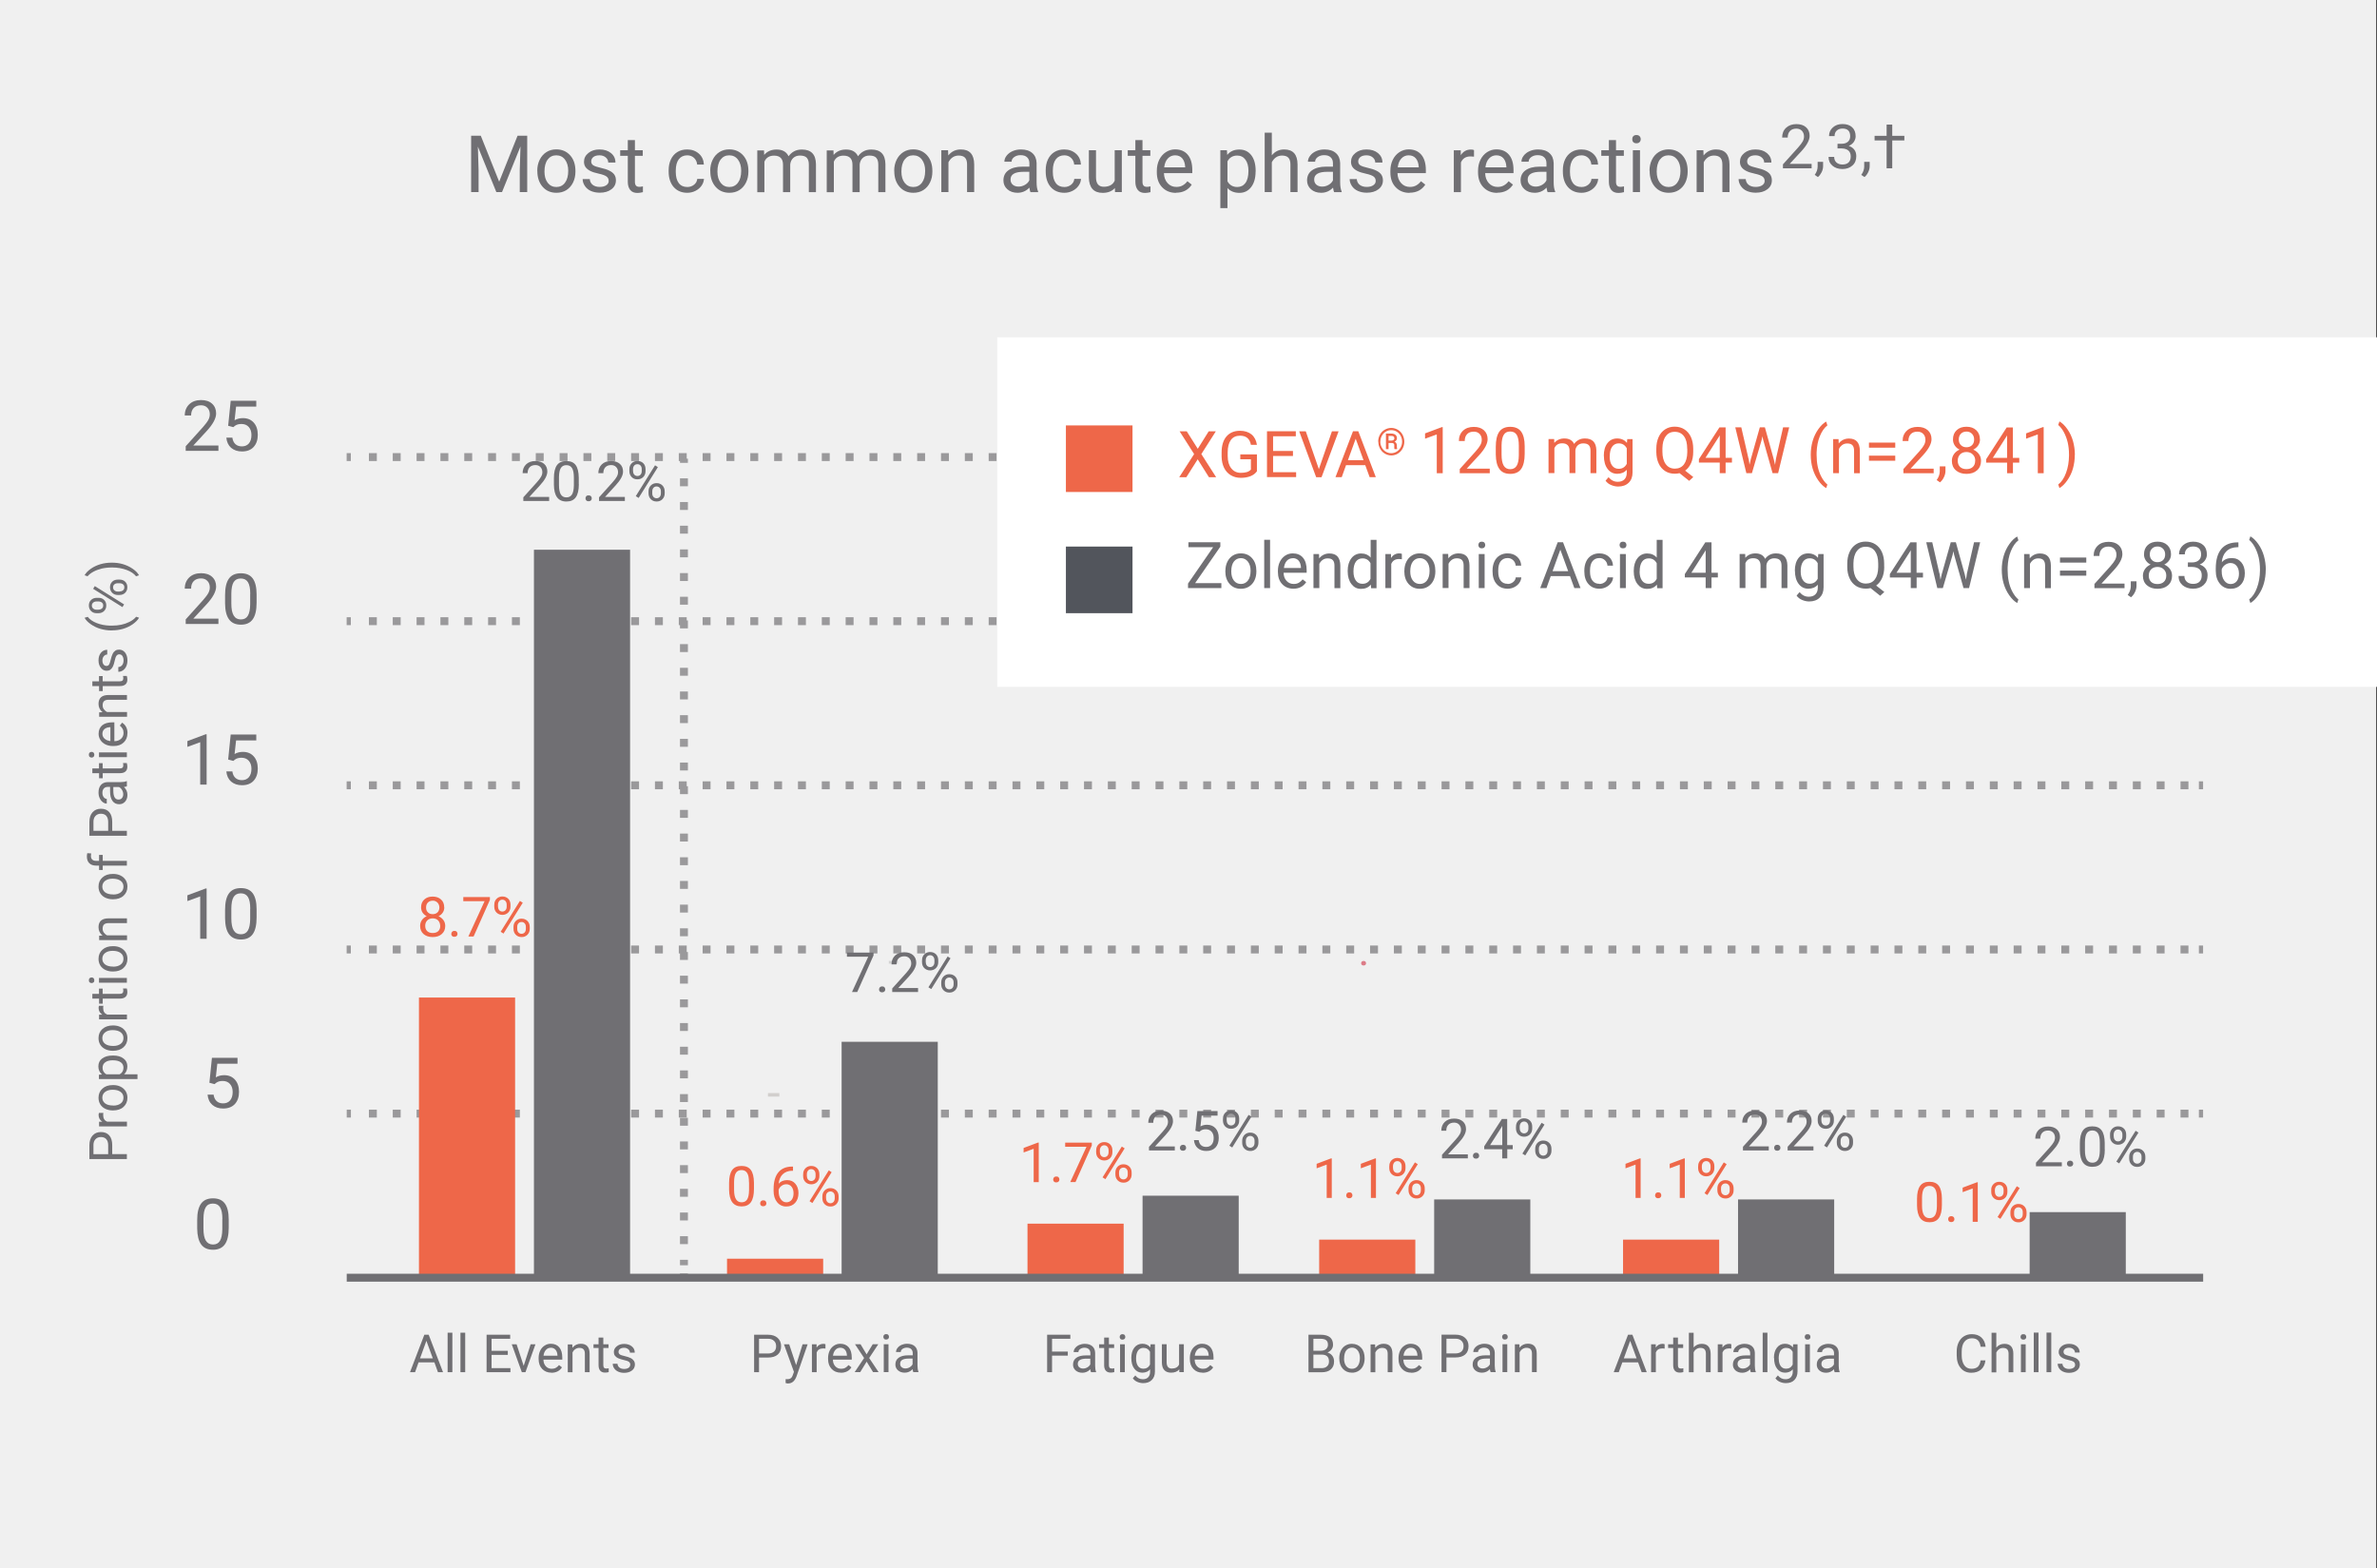 <?xml version="1.0" encoding="UTF-8"?><svg id="Layer_1" xmlns="http://www.w3.org/2000/svg" xmlns:xlink="http://www.w3.org/1999/xlink" viewBox="0 0 300.14 198"><rect x="0" y="0" width="300.14" height="198" fill="#333333" stroke="none"/><defs><style>.cls-1{fill:#f0f0f0;}.cls-2{clip-path:url(#clippath-20);}.cls-3{clip-path:url(#clippath-11);}.cls-4{clip-path:url(#clippath-16);}.cls-5{fill:#fff;}.cls-6{fill:#9a999b;}.cls-7{fill:#d2cfcd;}.cls-8{clip-path:url(#clippath-2);}.cls-9{clip-path:url(#clippath-13);}.cls-10{isolation:isolate;}.cls-11{fill:#52555c;}.cls-12{clip-path:url(#clippath-25);}.cls-13{clip-path:url(#clippath-15);}.cls-14{clip-path:url(#clippath-6);}.cls-15{fill:#ee6749;}.cls-16{clip-path:url(#clippath-7);}.cls-17{clip-path:url(#clippath-21);}.cls-18{fill:#706f73;}.cls-19{clip-path:url(#clippath-1);}.cls-20{clip-path:url(#clippath-4);}.cls-21{clip-path:url(#clippath-12);}.cls-22{clip-path:url(#clippath-24);}.cls-23{fill:#dc7b87;}.cls-24{clip-path:url(#clippath-22);}.cls-25{clip-path:url(#clippath-9);}.cls-26{clip-path:url(#clippath);}.cls-27{fill:none;}.cls-28{clip-path:url(#clippath-19);}.cls-29{clip-path:url(#clippath-3);}.cls-30{clip-path:url(#clippath-8);}.cls-31{clip-path:url(#clippath-18);}.cls-32{clip-path:url(#clippath-14);}.cls-33{clip-path:url(#clippath-17);}.cls-34{clip-path:url(#clippath-5);}.cls-35{clip-path:url(#clippath-10);}.cls-36{fill:#d2d2d2;}.cls-37{clip-path:url(#clippath-23);}</style><clipPath id="clippath"><rect class="cls-27" width="300.04" height="198"/></clipPath><clipPath id="clippath-1"><rect class="cls-27" x="22.93" y="47.92" width="10.52" height="11.57"/></clipPath><clipPath id="clippath-2"><rect class="cls-27" x="22.93" y="69.78" width="10.52" height="11.57"/></clipPath><clipPath id="clippath-3"><rect class="cls-27" x="22.93" y="90.06" width="10.52" height="11.57"/></clipPath><clipPath id="clippath-4"><rect class="cls-27" x="22.93" y="109.53" width="10.52" height="11.57"/></clipPath><clipPath id="clippath-5"><rect class="cls-27" x="25.55" y="130.87" width="5.26" height="11.57"/></clipPath><clipPath id="clippath-6"><rect class="cls-27" x="24.39" y="148.71" width="8.41" height="11.57"/></clipPath><clipPath id="clippath-7"><rect class="cls-27" x="9.02" y="65.9" width="9.47" height="80.99"/></clipPath><clipPath id="clippath-8"><rect class="cls-27" x="96.87" y="134.05" width="2.1" height="8.41"/></clipPath><clipPath id="clippath-9"><rect class="cls-27" x="112.14" y="117.94" width="2.1" height="6.31"/></clipPath><clipPath id="clippath-10"><rect class="cls-27" x="171.49" y="115.87" width="2.1" height="7.36"/></clipPath><clipPath id="clippath-11"><rect class="cls-27" x="106.27" y="131.53" width="12.14" height="29.79"/></clipPath><clipPath id="clippath-12"><rect class="cls-27" x="91.8" y="158.92" width="12.14" height="2.41"/></clipPath><clipPath id="clippath-13"><rect class="cls-27" x="67.42" y="69.41" width="12.14" height="91.92"/></clipPath><clipPath id="clippath-14"><rect class="cls-27" x="52.9" y="125.95" width="12.14" height="35.38"/></clipPath><clipPath id="clippath-15"><rect class="cls-27" x="144.27" y="150.97" width="12.14" height="10.35"/></clipPath><clipPath id="clippath-16"><rect class="cls-27" x="129.74" y="154.5" width="12.14" height="6.82"/></clipPath><clipPath id="clippath-17"><rect class="cls-27" x="181.09" y="151.44" width="12.14" height="9.88"/></clipPath><clipPath id="clippath-18"><rect class="cls-27" x="166.57" y="156.51" width="12.14" height="4.82"/></clipPath><clipPath id="clippath-19"><rect class="cls-27" x="219.46" y="151.44" width="12.14" height="9.88"/></clipPath><clipPath id="clippath-20"><rect class="cls-27" x="204.94" y="156.51" width="12.14" height="4.82"/></clipPath><clipPath id="clippath-21"><rect class="cls-27" x="256.28" y="153.04" width="12.14" height="8.29"/></clipPath><clipPath id="clippath-22"><polygon class="cls-27" points="253.9 161.03 253.9 161.32 241.76 161.32 241.76 161.03 253.9 161.03 253.9 161.03"/></clipPath><clipPath id="clippath-23"><rect class="cls-27" x="125.92" y="42.59" width="174.22" height="44.13"/></clipPath><clipPath id="clippath-24"><rect class="cls-27" x="134.59" y="69.01" width="8.41" height="8.41"/></clipPath><clipPath id="clippath-25"><rect class="cls-27" x="134.59" y="53.71" width="8.41" height="8.41"/></clipPath></defs><g class="cls-26"><path class="cls-1" d="M0,0H300.04V198H0V0Z"/></g><rect class="cls-6" x="43.78" y="140.1" width=".53" height="1"/><path class="cls-6" d="M276.33,141.1h-1v-1h1v1Zm-3.01,0h-1v-1h1v1Zm-3.01,0h-1v-1h1v1Zm-3.01,0h-1v-1h1v1Zm-3.01,0h-1v-1h1v1Zm-3.01,0h-1v-1h1v1Zm-3.01,0h-1v-1h1v1Zm-3.01,0h-1v-1h1v1Zm-3.01,0h-1v-1h1v1Zm-3.01,0h-1v-1h1v1Zm-3.01,0h-1v-1h1v1Zm-3.01,0h-1v-1h1v1Zm-3.01,0h-1v-1h1v1Zm-3.01,0h-1v-1h1v1Zm-3.01,0h-1v-1h1v1Zm-3.01,0h-1v-1h1v1Zm-3.01,0h-1v-1h1v1Zm-3.01,0h-1v-1h1v1Zm-3.01,0h-1v-1h1v1Zm-3.01,0h-1v-1h1v1Zm-3.01,0h-1v-1h1v1Zm-3.01,0h-1v-1h1v1Zm-3.01,0h-1v-1h1v1Zm-3.01,0h-1v-1h1v1Zm-3.01,0h-1v-1h1v1Zm-3.01,0h-1v-1h1v1Zm-3.01,0h-1v-1h1v1Zm-3.01,0h-1v-1h1v1Zm-3.01,0h-1v-1h1v1Zm-3.01,0h-1v-1h1v1Zm-3.01,0h-1v-1h1v1Zm-3.01,0h-1v-1h1v1Zm-3.01,0h-1v-1h1v1Zm-3.01,0h-1v-1h1v1Zm-3.01,0h-1v-1h1v1Zm-3.01,0h-1v-1h1v1Zm-3.01,0h-1v-1h1v1Zm-3.01,0h-1v-1h1v1Zm-3.01,0h-1v-1h1v1Zm-3.01,0h-1v-1h1v1Zm-3.01,0h-1v-1h1v1Zm-3.01,0h-1v-1h1v1Zm-3.01,0h-1v-1h1v1Zm-3.01,0h-1v-1h1v1Zm-3.01,0h-1v-1h1v1Zm-3.01,0h-1v-1h1v1Zm-3.01,0h-1v-1h1v1Zm-3.01,0h-1v-1h1v1Zm-3.01,0h-1v-1h1v1Zm-3.01,0h-1v-1h1v1Zm-3.01,0h-1v-1h1v1Zm-3.01,0h-1v-1h1v1Zm-3.01,0h-1v-1h1v1Zm-3.01,0h-1v-1h1v1Zm-3.01,0h-1v-1h1v1Zm-3.01,0h-1v-1h1v1Zm-3.01,0h-1v-1h1v1Zm-3.01,0h-1v-1h1v1Zm-3.01,0h-1v-1h1v1Zm-3.01,0h-1v-1h1v1Zm-3.01,0h-1v-1h1v1Zm-3.01,0h-1v-1h1v1Zm-3.01,0h-1v-1h1v1Zm-3.01,0h-1v-1h1v1Zm-3.01,0h-1v-1h1v1Zm-3.01,0h-1v-1h1v1Zm-3.01,0h-1v-1h1v1Zm-3.01,0h-1v-1h1v1Zm-3.01,0h-1v-1h1v1Zm-3.01,0h-1v-1h1v1Zm-3.01,0h-1v-1h1v1Zm-3.01,0h-1v-1h1v1Zm-3.01,0h-1v-1h1v1Zm-3.01,0h-1v-1h1v1Zm-3.01,0h-1v-1h1v1Zm-3.01,0h-1v-1h1v1Zm-3.01,0h-1v-1h1v1Z"/><path class="cls-6" d="M278.18,141.1h-.53v-1h.53v1ZM44.3,120.38h-.53v-1h.53v1Z"/><path class="cls-6" d="M276.33,120.38h-1v-1h1v1Zm-3.01,0h-1v-1h1v1Zm-3.01,0h-1v-1h1v1Zm-3.01,0h-1v-1h1v1Zm-3.01,0h-1v-1h1v1Zm-3.01,0h-1v-1h1v1Zm-3.01,0h-1v-1h1v1Zm-3.01,0h-1v-1h1v1Zm-3.01,0h-1v-1h1v1Zm-3.01,0h-1v-1h1v1Zm-3.01,0h-1v-1h1v1Zm-3.01,0h-1v-1h1v1Zm-3.01,0h-1v-1h1v1Zm-3.01,0h-1v-1h1v1Zm-3.01,0h-1v-1h1v1Zm-3.01,0h-1v-1h1v1Zm-3.01,0h-1v-1h1v1Zm-3.01,0h-1v-1h1v1Zm-3.01,0h-1v-1h1v1Zm-3.01,0h-1v-1h1v1Zm-3.01,0h-1v-1h1v1Zm-3.01,0h-1v-1h1v1Zm-3.01,0h-1v-1h1v1Zm-3.01,0h-1v-1h1v1Zm-3.01,0h-1v-1h1v1Zm-3.01,0h-1v-1h1v1Zm-3.01,0h-1v-1h1v1Zm-3.01,0h-1v-1h1v1Zm-3.01,0h-1v-1h1v1Zm-3.01,0h-1v-1h1v1Zm-3.01,0h-1v-1h1v1Zm-3.01,0h-1v-1h1v1Zm-3.01,0h-1v-1h1v1Zm-3.01,0h-1v-1h1v1Zm-3.01,0h-1v-1h1v1Zm-3.01,0h-1v-1h1v1Zm-3.01,0h-1v-1h1v1Zm-3.01,0h-1v-1h1v1Zm-3.01,0h-1v-1h1v1Zm-3.01,0h-1v-1h1v1Zm-3.01,0h-1v-1h1v1Zm-3.01,0h-1v-1h1v1Zm-3.01,0h-1v-1h1v1Zm-3.01,0h-1v-1h1v1Zm-3.01,0h-1v-1h1v1Zm-3.01,0h-1v-1h1v1Zm-3.01,0h-1v-1h1v1Zm-3.01,0h-1v-1h1v1Zm-3.01,0h-1v-1h1v1Zm-3.01,0h-1v-1h1v1Zm-3.01,0h-1v-1h1v1Zm-3.01,0h-1v-1h1v1Zm-3.01,0h-1v-1h1v1Zm-3.01,0h-1v-1h1v1Zm-3.01,0h-1v-1h1v1Zm-3.01,0h-1v-1h1v1Zm-3.01,0h-1v-1h1v1Zm-3.01,0h-1v-1h1v1Zm-3.01,0h-1v-1h1v1Zm-3.01,0h-1v-1h1v1Zm-3.01,0h-1v-1h1v1Zm-3.01,0h-1v-1h1v1Zm-3.01,0h-1v-1h1v1Zm-3.01,0h-1v-1h1v1Zm-3.01,0h-1v-1h1v1Zm-3.01,0h-1v-1h1v1Zm-3.01,0h-1v-1h1v1Zm-3.01,0h-1v-1h1v1Zm-3.01,0h-1v-1h1v1Zm-3.01,0h-1v-1h1v1Zm-3.01,0h-1v-1h1v1Zm-3.01,0h-1v-1h1v1Zm-3.01,0h-1v-1h1v1Zm-3.01,0h-1v-1h1v1Zm-3.01,0h-1v-1h1v1Zm-3.01,0h-1v-1h1v1Zm-3.01,0h-1v-1h1v1Z"/><path class="cls-6" d="M278.18,120.38h-.53v-1h.53v1ZM44.3,99.65h-.53v-1h.53v1Z"/><path class="cls-6" d="M276.33,99.65h-1v-1h1v1Zm-3.01,0h-1v-1h1v1Zm-3.01,0h-1v-1h1v1Zm-3.01,0h-1v-1h1v1Zm-3.01,0h-1v-1h1v1Zm-3.01,0h-1v-1h1v1Zm-3.01,0h-1v-1h1v1Zm-3.01,0h-1v-1h1v1Zm-3.01,0h-1v-1h1v1Zm-3.01,0h-1v-1h1v1Zm-3.01,0h-1v-1h1v1Zm-3.01,0h-1v-1h1v1Zm-3.01,0h-1v-1h1v1Zm-3.01,0h-1v-1h1v1Zm-3.01,0h-1v-1h1v1Zm-3.01,0h-1v-1h1v1Zm-3.01,0h-1v-1h1v1Zm-3.01,0h-1v-1h1v1Zm-3.01,0h-1v-1h1v1Zm-3.01,0h-1v-1h1v1Zm-3.01,0h-1v-1h1v1Zm-3.01,0h-1v-1h1v1Zm-3.01,0h-1v-1h1v1Zm-3.01,0h-1v-1h1v1Zm-3.01,0h-1v-1h1v1Zm-3.01,0h-1v-1h1v1Zm-3.01,0h-1v-1h1v1Zm-3.01,0h-1v-1h1v1Zm-3.01,0h-1v-1h1v1Zm-3.01,0h-1v-1h1v1Zm-3.01,0h-1v-1h1v1Zm-3.01,0h-1v-1h1v1Zm-3.01,0h-1v-1h1v1Zm-3.01,0h-1v-1h1v1Zm-3.01,0h-1v-1h1v1Zm-3.01,0h-1v-1h1v1Zm-3.01,0h-1v-1h1v1Zm-3.01,0h-1v-1h1v1Zm-3.01,0h-1v-1h1v1Zm-3.01,0h-1v-1h1v1Zm-3.01,0h-1v-1h1v1Zm-3.01,0h-1v-1h1v1Zm-3.01,0h-1v-1h1v1Zm-3.01,0h-1v-1h1v1Zm-3.01,0h-1v-1h1v1Zm-3.01,0h-1v-1h1v1Zm-3.01,0h-1v-1h1v1Zm-3.01,0h-1v-1h1v1Zm-3.01,0h-1v-1h1v1Zm-3.01,0h-1v-1h1v1Zm-3.01,0h-1v-1h1v1Zm-3.01,0h-1v-1h1v1Zm-3.01,0h-1v-1h1v1Zm-3.01,0h-1v-1h1v1Zm-3.01,0h-1v-1h1v1Zm-3.01,0h-1v-1h1v1Zm-3.01,0h-1v-1h1v1Zm-3.01,0h-1v-1h1v1Zm-3.01,0h-1v-1h1v1Zm-3.01,0h-1v-1h1v1Zm-3.01,0h-1v-1h1v1Zm-3.01,0h-1v-1h1v1Zm-3.01,0h-1v-1h1v1Zm-3.01,0h-1v-1h1v1Zm-3.01,0h-1v-1h1v1Zm-3.01,0h-1v-1h1v1Zm-3.01,0h-1v-1h1v1Zm-3.01,0h-1v-1h1v1Zm-3.01,0h-1v-1h1v1Zm-3.01,0h-1v-1h1v1Zm-3.01,0h-1v-1h1v1Zm-3.01,0h-1v-1h1v1Zm-3.01,0h-1v-1h1v1Zm-3.01,0h-1v-1h1v1Zm-3.01,0h-1v-1h1v1Zm-3.01,0h-1v-1h1v1Zm-3.01,0h-1v-1h1v1Z"/><path class="cls-6" d="M278.18,99.65h-.53v-1h.53v1ZM44.3,58.21h-.53v-1h.53v1Z"/><path class="cls-6" d="M276.33,58.21h-1v-1h1v1Zm-3.01,0h-1v-1h1v1Zm-3.01,0h-1v-1h1v1Zm-3.01,0h-1v-1h1v1Zm-3.01,0h-1v-1h1v1Zm-3.01,0h-1v-1h1v1Zm-3.01,0h-1v-1h1v1Zm-3.01,0h-1v-1h1v1Zm-3.01,0h-1v-1h1v1Zm-3.01,0h-1v-1h1v1Zm-3.01,0h-1v-1h1v1Zm-3.01,0h-1v-1h1v1Zm-3.01,0h-1v-1h1v1Zm-3.01,0h-1v-1h1v1Zm-3.01,0h-1v-1h1v1Zm-3.01,0h-1v-1h1v1Zm-3.01,0h-1v-1h1v1Zm-3.01,0h-1v-1h1v1Zm-3.01,0h-1v-1h1v1Zm-3.01,0h-1v-1h1v1Zm-3.01,0h-1v-1h1v1Zm-3.01,0h-1v-1h1v1Zm-3.01,0h-1v-1h1v1Zm-3.01,0h-1v-1h1v1Zm-3.01,0h-1v-1h1v1Zm-3.01,0h-1v-1h1v1Zm-3.01,0h-1v-1h1v1Zm-3.01,0h-1v-1h1v1Zm-3.01,0h-1v-1h1v1Zm-3.01,0h-1v-1h1v1Zm-3.01,0h-1v-1h1v1Zm-3.01,0h-1v-1h1v1Zm-3.01,0h-1v-1h1v1Zm-3.01,0h-1v-1h1v1Zm-3.01,0h-1v-1h1v1Zm-3.01,0h-1v-1h1v1Zm-3.01,0h-1v-1h1v1Zm-3.01,0h-1v-1h1v1Zm-3.01,0h-1v-1h1v1Zm-3.01,0h-1v-1h1v1Zm-3.01,0h-1v-1h1v1Zm-3.01,0h-1v-1h1v1Zm-3.01,0h-1v-1h1v1Zm-3.01,0h-1v-1h1v1Zm-3.01,0h-1v-1h1v1Zm-3.01,0h-1v-1h1v1Zm-3.01,0h-1v-1h1v1Zm-3.01,0h-1v-1h1v1Zm-3.01,0h-1v-1h1v1Zm-3.01,0h-1v-1h1v1Zm-3.01,0h-1v-1h1v1Zm-3.01,0h-1v-1h1v1Zm-3.01,0h-1v-1h1v1Zm-3.01,0h-1v-1h1v1Zm-3.01,0h-1v-1h1v1Zm-3.01,0h-1v-1h1v1Zm-3.01,0h-1v-1h1v1Zm-3.01,0h-1v-1h1v1Zm-3.01,0h-1v-1h1v1Zm-3.01,0h-1v-1h1v1Zm-3.01,0h-1v-1h1v1Zm-3.01,0h-1v-1h1v1Zm-3.01,0h-1v-1h1v1Zm-3.01,0h-1v-1h1v1Zm-3.01,0h-1v-1h1v1Zm-3.01,0h-1v-1h1v1Zm-3.01,0h-1v-1h1v1Zm-3.01,0h-1v-1h1v1Zm-3.01,0h-1v-1h1v1Zm-3.01,0h-1v-1h1v1Zm-3.01,0h-1v-1h1v1Zm-3.01,0h-1v-1h1v1Zm-3.01,0h-1v-1h1v1Zm-3.01,0h-1v-1h1v1Zm-3.01,0h-1v-1h1v1Zm-3.01,0h-1v-1h1v1Zm-3.01,0h-1v-1h1v1Z"/><path class="cls-6" d="M86.86,58.44h-1v-.53h1v.53Zm191.32-.23h-.53v-1h.53v1Z"/><path class="cls-6" d="M86.86,159.75h-1v-.69h1v.69Zm0-2.67h-1v-1h1v1Zm0-2.99h-1v-1h1v1Zm0-2.99h-1v-1h1v1Zm0-2.99h-1v-1h1v1Zm0-2.99h-1v-1h1v1Zm0-2.99h-1v-1h1v1Zm0-2.99h-1v-1h1v1Zm0-2.99h-1v-1h1v1Zm0-2.99h-1v-1h1v1Zm0-2.99h-1v-1h1v1Zm0-2.99h-1v-1h1v1Zm0-2.99h-1v-1h1v1Zm0-2.99h-1v-1h1v1Zm0-2.99h-1v-1h1v1Zm0-2.99h-1v-1h1v1Zm0-2.99h-1v-1h1v1Zm0-2.99h-1v-1h1v1Zm0-2.99h-1v-1h1v1Zm0-2.99h-1v-1h1v1Zm0-2.99h-1v-1h1v1Zm0-2.99h-1v-1h1v1Zm0-2.99h-1v-1h1v1Zm0-2.99h-1v-1h1v1Zm0-2.99h-1v-1h1v1Zm0-2.99h-1v-1h1v1Zm0-2.99h-1v-1h1v1Zm0-2.99h-1v-1h1v1Zm0-2.99h-1v-1h1v1Zm0-2.99h-1v-1h1v1Zm0-2.99h-1v-1h1v1Zm0-2.99h-1v-1h1v1Zm0-2.99h-1v-1h1v1Zm0-2.99h-1v-1h1v1Z"/><path class="cls-6" d="M86.86,161.32h-1v-.53h1v.53ZM44.3,78.93h-.53v-1h.53v1Z"/><path class="cls-6" d="M276.33,78.93h-1v-1h1v1Zm-3.01,0h-1v-1h1v1Zm-3.01,0h-1v-1h1v1Zm-3.01,0h-1v-1h1v1Zm-3.01,0h-1v-1h1v1Zm-3.01,0h-1v-1h1v1Zm-3.01,0h-1v-1h1v1Zm-3.01,0h-1v-1h1v1Zm-3.01,0h-1v-1h1v1Zm-3.01,0h-1v-1h1v1Zm-3.01,0h-1v-1h1v1Zm-3.01,0h-1v-1h1v1Zm-3.01,0h-1v-1h1v1Zm-3.01,0h-1v-1h1v1Zm-3.01,0h-1v-1h1v1Zm-3.01,0h-1v-1h1v1Zm-3.01,0h-1v-1h1v1Zm-3.01,0h-1v-1h1v1Zm-3.01,0h-1v-1h1v1Zm-3.01,0h-1v-1h1v1Zm-3.01,0h-1v-1h1v1Zm-3.01,0h-1v-1h1v1Zm-3.01,0h-1v-1h1v1Zm-3.01,0h-1v-1h1v1Zm-3.01,0h-1v-1h1v1Zm-3.01,0h-1v-1h1v1Zm-3.01,0h-1v-1h1v1Zm-3.01,0h-1v-1h1v1Zm-3.01,0h-1v-1h1v1Zm-3.01,0h-1v-1h1v1Zm-3.01,0h-1v-1h1v1Zm-3.01,0h-1v-1h1v1Zm-3.01,0h-1v-1h1v1Zm-3.01,0h-1v-1h1v1Zm-3.01,0h-1v-1h1v1Zm-3.01,0h-1v-1h1v1Zm-3.01,0h-1v-1h1v1Zm-3.01,0h-1v-1h1v1Zm-3.01,0h-1v-1h1v1Zm-3.01,0h-1v-1h1v1Zm-3.01,0h-1v-1h1v1Zm-3.01,0h-1v-1h1v1Zm-3.01,0h-1v-1h1v1Zm-3.01,0h-1v-1h1v1Zm-3.01,0h-1v-1h1v1Zm-3.01,0h-1v-1h1v1Zm-3.01,0h-1v-1h1v1Zm-3.01,0h-1v-1h1v1Zm-3.01,0h-1v-1h1v1Zm-3.01,0h-1v-1h1v1Zm-3.01,0h-1v-1h1v1Zm-3.01,0h-1v-1h1v1Zm-3.01,0h-1v-1h1v1Zm-3.01,0h-1v-1h1v1Zm-3.01,0h-1v-1h1v1Zm-3.01,0h-1v-1h1v1Zm-3.01,0h-1v-1h1v1Zm-3.01,0h-1v-1h1v1Zm-3.01,0h-1v-1h1v1Zm-3.01,0h-1v-1h1v1Zm-3.01,0h-1v-1h1v1Zm-3.01,0h-1v-1h1v1Zm-3.01,0h-1v-1h1v1Zm-3.01,0h-1v-1h1v1Zm-3.01,0h-1v-1h1v1Zm-3.01,0h-1v-1h1v1Zm-3.01,0h-1v-1h1v1Zm-3.01,0h-1v-1h1v1Zm-3.01,0h-1v-1h1v1Zm-3.01,0h-1v-1h1v1Zm-3.01,0h-1v-1h1v1Zm-3.01,0h-1v-1h1v1Zm-3.01,0h-1v-1h1v1Zm-3.01,0h-1v-1h1v1Zm-3.01,0h-1v-1h1v1Zm-3.01,0h-1v-1h1v1Zm-3.01,0h-1v-1h1v1Z"/><rect class="cls-6" x="277.65" y="77.93" width=".53" height="1"/><g class="cls-19"><g class="cls-10"><path class="cls-18" d="M27.59,56.92h-4.14v-.58l2.19-2.43c.32-.37,.55-.67,.67-.9,.12-.23,.18-.47,.18-.71,0-.33-.1-.6-.3-.81-.2-.21-.47-.32-.8-.32-.4,0-.71,.11-.93,.34s-.33,.54-.33,.95h-.8c0-.58,.19-1.05,.56-1.41,.37-.36,.88-.54,1.5-.54,.59,0,1.05,.15,1.39,.46,.34,.31,.51,.72,.51,1.23,0,.62-.4,1.36-1.19,2.22l-1.69,1.83h3.17v.65Z"/><path class="cls-18" d="M28.81,53.75l.32-3.15h3.23v.74h-2.55l-.19,1.72c.31-.18,.66-.27,1.05-.27,.58,0,1.03,.19,1.37,.57,.34,.38,.51,.89,.51,1.54s-.18,1.16-.53,1.54-.84,.56-1.47,.56c-.56,0-1.01-.16-1.37-.46-.35-.31-.55-.74-.6-1.28h.76c.05,.36,.18,.63,.39,.82s.48,.28,.82,.28c.37,0,.67-.13,.88-.38,.21-.25,.32-.61,.32-1.05,0-.42-.11-.76-.34-1.02s-.54-.38-.92-.38c-.35,0-.62,.08-.82,.23l-.21,.17-.64-.17Z"/></g></g><g class="cls-8"><g class="cls-10"><path class="cls-18" d="M27.59,78.78h-4.14v-.58l2.19-2.43c.32-.37,.55-.67,.67-.9,.12-.23,.18-.47,.18-.71,0-.33-.1-.6-.3-.81-.2-.21-.47-.32-.8-.32-.4,0-.71,.11-.93,.34s-.33,.54-.33,.95h-.8c0-.58,.19-1.05,.56-1.41,.37-.36,.88-.54,1.5-.54,.59,0,1.05,.15,1.39,.46,.34,.31,.51,.72,.51,1.23,0,.62-.4,1.36-1.19,2.22l-1.69,1.83h3.17v.65Z"/><path class="cls-18" d="M32.4,76.09c0,.94-.16,1.64-.48,2.09-.32,.46-.82,.69-1.5,.69s-1.17-.22-1.5-.67-.49-1.11-.5-2v-1.07c0-.93,.16-1.62,.48-2.07s.82-.68,1.51-.68,1.18,.22,1.5,.65c.32,.43,.49,1.11,.49,2.01v1.04Zm-.8-1.1c0-.68-.1-1.17-.29-1.48s-.49-.47-.91-.47-.71,.16-.9,.46c-.19,.31-.28,.78-.29,1.43v1.28c0,.68,.1,1.19,.3,1.51,.2,.33,.5,.49,.9,.49s.69-.15,.88-.46,.29-.79,.3-1.45v-1.31Z"/></g></g><g class="cls-29"><g class="cls-10"><path class="cls-18" d="M26.09,99.06h-.81v-5.35l-1.62,.59v-.73l2.3-.86h.13v6.34Z"/><path class="cls-18" d="M28.81,95.89l.32-3.15h3.23v.74h-2.55l-.19,1.72c.31-.18,.66-.27,1.05-.27,.58,0,1.03,.19,1.37,.57,.34,.38,.51,.89,.51,1.54s-.18,1.16-.53,1.54-.84,.56-1.47,.56c-.56,0-1.01-.16-1.37-.46-.35-.31-.55-.74-.6-1.28h.76c.05,.36,.18,.63,.39,.82s.48,.28,.82,.28c.37,0,.67-.13,.88-.38,.21-.25,.32-.61,.32-1.05,0-.42-.11-.76-.34-1.02s-.54-.38-.92-.38c-.35,0-.62,.08-.82,.23l-.21,.17-.64-.17Z"/></g></g><g class="cls-20"><g class="cls-10"><path class="cls-18" d="M26.09,118.53h-.81v-5.35l-1.62,.59v-.73l2.3-.86h.13v6.34Z"/><path class="cls-18" d="M32.4,115.84c0,.94-.16,1.64-.48,2.09-.32,.46-.82,.69-1.5,.69s-1.17-.22-1.5-.67-.49-1.11-.5-2v-1.07c0-.93,.16-1.62,.48-2.07s.82-.68,1.51-.68,1.18,.22,1.5,.65c.32,.43,.49,1.11,.49,2.01v1.04Zm-.8-1.1c0-.68-.1-1.17-.29-1.48s-.49-.47-.91-.47-.71,.16-.9,.46c-.19,.31-.28,.78-.29,1.43v1.28c0,.68,.1,1.19,.3,1.51,.2,.33,.5,.49,.9,.49s.69-.15,.88-.46,.29-.79,.3-1.45v-1.31Z"/></g></g><g class="cls-34"><g class="cls-10"><path class="cls-18" d="M26.44,136.71l.32-3.15h3.23v.74h-2.55l-.19,1.72c.31-.18,.66-.27,1.05-.27,.58,0,1.03,.19,1.37,.57,.34,.38,.51,.89,.51,1.54s-.18,1.16-.53,1.54c-.35,.37-.84,.56-1.47,.56-.56,0-1.01-.15-1.37-.46-.35-.31-.55-.74-.6-1.29h.76c.05,.36,.18,.63,.39,.82s.48,.28,.82,.28c.37,0,.67-.13,.88-.38,.21-.26,.32-.61,.32-1.05,0-.42-.11-.76-.34-1.02s-.54-.38-.92-.38c-.35,0-.62,.08-.82,.23l-.21,.17-.64-.17Z"/></g></g><g class="cls-14"><g class="cls-10"><path class="cls-18" d="M28.88,155.01c0,.94-.16,1.64-.48,2.09s-.82,.69-1.5,.69-1.17-.22-1.5-.67c-.32-.45-.49-1.11-.5-2v-1.07c0-.93,.16-1.62,.48-2.07s.82-.68,1.51-.68,1.18,.22,1.5,.65c.32,.43,.49,1.11,.49,2.01v1.04Zm-.8-1.1c0-.68-.1-1.17-.29-1.48s-.49-.47-.91-.47-.71,.15-.9,.46c-.19,.31-.28,.78-.29,1.43v1.28c0,.68,.1,1.19,.3,1.51,.2,.32,.5,.49,.9,.49s.69-.15,.88-.46,.29-.79,.3-1.45v-1.31Z"/></g></g><g class="cls-16"><g class="cls-10"><path class="cls-18" d="M14.17,145.72h1.85v.62h-4.73v-1.75c0-.52,.13-.92,.4-1.22s.61-.44,1.05-.44c.46,0,.81,.14,1.06,.43,.25,.29,.37,.7,.37,1.23v1.12Zm-.51,0v-1.12c0-.33-.08-.59-.24-.77s-.38-.27-.68-.27c-.28,0-.51,.09-.68,.27-.17,.18-.26,.42-.26,.73v1.16h1.86Z"/><path class="cls-18" d="M13.05,140.53c-.02,.09-.02,.19-.02,.29,0,.4,.17,.66,.5,.8h2.5v.6h-3.52v-.59h.41c-.31-.21-.47-.49-.47-.85,0-.12,.02-.21,.05-.27h.56Z"/><path class="cls-18" d="M14.23,140.2c-.34,0-.65-.07-.93-.2-.28-.14-.49-.32-.64-.57s-.22-.52-.22-.83c0-.48,.17-.87,.5-1.16,.33-.3,.77-.44,1.32-.44h.04c.34,0,.65,.06,.92,.2,.27,.13,.48,.32,.64,.56,.15,.24,.23,.52,.23,.84,0,.48-.17,.86-.5,1.16s-.77,.44-1.32,.44h-.04Zm.07-.61c.39,0,.7-.09,.94-.27s.35-.42,.35-.73-.12-.55-.36-.73-.58-.27-1.01-.27c-.39,0-.7,.09-.94,.27-.24,.18-.36,.43-.36,.73s.12,.54,.35,.72c.24,.18,.58,.27,1.01,.27Z"/><path class="cls-18" d="M14.3,133.27c.54,0,.97,.12,1.29,.37,.33,.24,.49,.58,.49,.99s-.14,.76-.41,1.01h1.69v.6h-4.87v-.55l.39-.03c-.3-.25-.46-.59-.46-1.02s.16-.76,.48-1,.76-.37,1.33-.37h.05Zm-.07,.6c-.4,0-.71,.08-.94,.25s-.34,.4-.34,.7c0,.36,.16,.64,.48,.82h1.68c.32-.18,.48-.46,.48-.83,0-.29-.11-.52-.34-.69-.23-.17-.57-.25-1.02-.25Z"/><path class="cls-18" d="M14.23,132.67c-.34,0-.65-.07-.93-.2-.28-.14-.49-.32-.64-.57-.15-.24-.22-.52-.22-.83,0-.48,.17-.87,.5-1.16,.33-.29,.77-.44,1.32-.44h.04c.34,0,.65,.07,.92,.2,.27,.13,.48,.32,.64,.56,.15,.24,.23,.52,.23,.84,0,.48-.17,.86-.5,1.16-.33,.29-.77,.44-1.32,.44h-.04Zm.07-.61c.39,0,.7-.09,.94-.27,.24-.18,.35-.42,.35-.73s-.12-.55-.36-.73-.58-.27-1.01-.27c-.39,0-.7,.09-.94,.28-.24,.18-.36,.43-.36,.73s.12,.54,.35,.72c.24,.18,.58,.27,1.01,.27Z"/><path class="cls-18" d="M13.05,127.01c-.02,.09-.02,.19-.02,.29,0,.4,.17,.66,.5,.8h2.5v.6h-3.52v-.59h.41c-.31-.21-.47-.49-.47-.85,0-.12,.02-.21,.05-.27h.56Z"/><path class="cls-18" d="M11.65,125.48h.85v-.66h.46v.66h2.18c.14,0,.25-.03,.32-.09,.07-.06,.11-.16,.11-.3,0-.07-.01-.17-.04-.29h.48c.04,.16,.07,.31,.07,.46,0,.27-.08,.47-.24,.61-.16,.14-.39,.21-.69,.21h-2.18v.64h-.46v-.64h-.85v-.6Z"/><path class="cls-18" d="M11.57,124.12c-.1,0-.18-.03-.25-.09-.07-.06-.1-.15-.1-.26s.03-.21,.1-.27,.15-.09,.25-.09,.18,.03,.24,.09,.1,.15,.1,.27-.03,.21-.1,.26c-.07,.06-.15,.09-.24,.09Zm4.45-.65v.6h-3.52v-.6h3.52Z"/><path class="cls-18" d="M14.23,122.66c-.34,0-.65-.07-.93-.2-.28-.14-.49-.32-.64-.57s-.22-.52-.22-.83c0-.48,.17-.87,.5-1.16,.33-.3,.77-.44,1.32-.44h.04c.34,0,.65,.06,.92,.2,.27,.13,.48,.32,.64,.56,.15,.24,.23,.52,.23,.84,0,.48-.17,.86-.5,1.16s-.77,.44-1.32,.44h-.04Zm.07-.61c.39,0,.7-.09,.94-.27s.35-.42,.35-.73-.12-.55-.36-.73-.58-.27-1.01-.27c-.39,0-.7,.09-.94,.27-.24,.18-.36,.43-.36,.73s.12,.54,.35,.72c.24,.18,.58,.27,1.01,.27Z"/><path class="cls-18" d="M12.51,118.14l.44-.02c-.34-.27-.51-.62-.51-1.05,0-.74,.42-1.12,1.26-1.12h2.33v.6h-2.33c-.25,0-.44,.06-.56,.17-.12,.11-.18,.29-.18,.53,0,.2,.05,.37,.16,.51s.24,.26,.41,.34h2.51v.6h-3.52v-.57Z"/><path class="cls-18" d="M14.23,113.54c-.34,0-.65-.07-.93-.2s-.49-.32-.64-.57c-.15-.24-.22-.52-.22-.83,0-.48,.17-.87,.5-1.16,.33-.3,.77-.44,1.32-.44h.04c.34,0,.65,.07,.92,.2,.27,.13,.48,.32,.64,.56,.15,.24,.23,.52,.23,.84,0,.48-.17,.86-.5,1.16-.33,.3-.77,.44-1.32,.44h-.04Zm.07-.6c.39,0,.7-.09,.94-.27,.24-.18,.35-.42,.35-.73s-.12-.55-.36-.73c-.24-.18-.58-.27-1.01-.27-.39,0-.7,.09-.94,.27-.24,.18-.36,.43-.36,.73s.12,.54,.35,.72c.24,.18,.58,.27,1.01,.27Z"/><path class="cls-18" d="M16.02,109.29h-3.05v.55h-.46v-.55h-.36c-.38,0-.67-.1-.87-.3-.21-.2-.31-.49-.31-.86,0-.14,.02-.28,.05-.41l.49,.03c-.02,.1-.03,.21-.03,.33,0,.2,.06,.35,.17,.45,.11,.11,.28,.16,.49,.16h.37v-.75h.46v.75h3.05v.6Z"/><path class="cls-18" d="M14.17,104.9h1.85v.62h-4.73v-1.75c0-.52,.13-.92,.4-1.22,.26-.29,.61-.44,1.05-.44,.46,0,.81,.14,1.06,.43,.25,.29,.37,.7,.37,1.23v1.12Zm-.51,0v-1.12c0-.33-.08-.59-.24-.77s-.38-.27-.68-.27c-.28,0-.51,.09-.68,.27-.17,.18-.26,.42-.26,.73v1.16h1.86Z"/><path class="cls-18" d="M16.02,99.28c-.07,.03-.19,.06-.37,.08,.29,.28,.44,.61,.44,1,0,.35-.1,.63-.29,.85-.2,.22-.44,.33-.75,.33-.37,0-.65-.14-.85-.42-.2-.28-.3-.67-.3-1.18v-.59h-.28c-.21,0-.38,.06-.5,.19-.12,.13-.19,.31-.19,.56,0,.21,.05,.4,.16,.54,.11,.15,.24,.22,.39,.22v.6c-.18,0-.35-.06-.51-.19-.16-.12-.29-.29-.39-.51-.1-.21-.14-.45-.14-.7,0-.41,.1-.72,.3-.95,.2-.23,.48-.35,.84-.36h1.62c.32,0,.58-.04,.77-.12h.05v.63Zm-.46,1c0-.19-.05-.37-.15-.54-.1-.17-.22-.29-.38-.37h-.72v.47c0,.74,.22,1.11,.65,1.11,.19,0,.34-.06,.44-.19,.11-.13,.16-.29,.16-.48Z"/><path class="cls-18" d="M11.65,97.02h.85v-.66h.46v.66h2.18c.14,0,.25-.03,.32-.09,.07-.06,.11-.16,.11-.3,0-.07-.01-.16-.04-.29h.48c.04,.16,.07,.31,.07,.46,0,.27-.08,.47-.24,.61-.16,.14-.39,.21-.69,.21h-2.18v.64h-.46v-.64h-.85v-.6Z"/><path class="cls-18" d="M11.57,95.65c-.1,0-.18-.03-.25-.09s-.1-.15-.1-.27,.03-.21,.1-.27,.15-.09,.25-.09,.18,.03,.24,.09,.1,.15,.1,.27-.03,.21-.1,.27-.15,.09-.24,.09Zm4.45-.65v.6h-3.52v-.6h3.52Z"/><path class="cls-18" d="M16.09,92.58c0,.48-.16,.87-.47,1.16-.31,.3-.73,.45-1.26,.45h-.11c-.35,0-.66-.07-.93-.2s-.49-.32-.64-.56c-.15-.24-.23-.5-.23-.78,0-.46,.15-.81,.45-1.07,.3-.25,.73-.38,1.29-.38h.25v2.38c.35,0,.63-.11,.84-.3,.21-.19,.32-.44,.32-.74,0-.21-.04-.39-.13-.54-.09-.15-.2-.28-.34-.39l.29-.37c.45,.29,.68,.74,.68,1.33Zm-3.16,.07c0,.24,.09,.45,.27,.61,.18,.16,.42,.27,.74,.31v-1.76h-.05c-.31,.02-.54,.1-.71,.25s-.25,.35-.25,.6Z"/><path class="cls-18" d="M12.51,89.94l.44-.02c-.34-.27-.51-.62-.51-1.05,0-.74,.42-1.12,1.26-1.12h2.33v.6h-2.33c-.25,0-.44,.06-.56,.17-.12,.11-.18,.29-.18,.53,0,.2,.05,.37,.16,.51s.24,.26,.41,.34h2.51v.6h-3.52v-.57Z"/><path class="cls-18" d="M11.65,86.02h.85v-.66h.46v.66h2.18c.14,0,.25-.03,.32-.09,.07-.06,.11-.16,.11-.3,0-.07-.01-.16-.04-.29h.48c.04,.16,.07,.31,.07,.46,0,.27-.08,.47-.24,.61-.16,.14-.39,.21-.69,.21h-2.18v.64h-.46v-.64h-.85v-.6Z"/><path class="cls-18" d="M15.09,82.61c-.16,0-.29,.06-.38,.18s-.17,.34-.23,.64c-.06,.3-.14,.55-.23,.73-.09,.18-.2,.31-.33,.4-.12,.09-.27,.13-.45,.13-.29,0-.53-.12-.73-.37-.2-.24-.3-.56-.3-.94,0-.4,.1-.72,.31-.97s.47-.37,.79-.37v.6c-.17,0-.31,.07-.43,.21-.12,.14-.18,.32-.18,.53s.05,.39,.14,.51,.22,.19,.37,.19c.15,0,.25-.06,.33-.17,.07-.11,.14-.32,.21-.62,.07-.3,.15-.54,.24-.73,.09-.19,.21-.32,.34-.41s.29-.13,.48-.13c.31,0,.57,.13,.76,.38,.19,.25,.29,.58,.29,.98,0,.28-.05,.53-.15,.75-.1,.22-.24,.39-.42,.51-.18,.12-.37,.18-.58,.18v-.6c.2-.01,.36-.09,.48-.24s.18-.35,.18-.6c0-.23-.05-.41-.14-.55-.09-.14-.21-.21-.37-.21Z"/><path class="cls-18" d="M14.1,79.6c-.49,0-.96-.07-1.41-.2-.45-.13-.86-.33-1.23-.59s-.63-.53-.78-.81l.4-.12c.24,.32,.61,.58,1.11,.78s1.06,.31,1.67,.33h.28c.84,0,1.56-.15,2.18-.46,.37-.18,.66-.4,.87-.66l.37,.12c-.16,.29-.43,.56-.81,.83-.74,.51-1.62,.77-2.64,.77Z"/><path class="cls-18" d="M12.2,77.42c-.28,0-.52-.09-.7-.27-.18-.18-.28-.41-.28-.7s.09-.52,.28-.7c.19-.18,.43-.27,.72-.27h.23c.29,0,.52,.09,.7,.27,.18,.18,.27,.41,.27,.69s-.09,.51-.27,.7c-.18,.18-.42,.28-.72,.28h-.23Zm.25-.45c.17,0,.31-.05,.42-.14,.11-.1,.16-.22,.16-.38s-.05-.28-.16-.37-.25-.14-.44-.14h-.24c-.17,0-.31,.05-.42,.14-.11,.09-.17,.22-.17,.38s.06,.29,.17,.38c.11,.09,.26,.14,.43,.14h.24Zm3.22-.66l-.21,.34-3.7-2.31,.21-.34,3.7,2.31Zm-.8-1.19c-.28,0-.52-.09-.7-.27-.18-.18-.28-.41-.28-.7s.09-.52,.27-.7c.18-.18,.42-.27,.72-.27h.23c.28,0,.52,.09,.7,.27,.18,.18,.27,.41,.27,.69s-.09,.51-.27,.7c-.18,.18-.42,.28-.72,.28h-.23Zm.25-.45c.17,0,.31-.05,.42-.14,.11-.1,.16-.22,.16-.38s-.05-.28-.16-.37-.25-.14-.44-.14h-.24c-.17,0-.31,.05-.42,.14-.11,.09-.16,.22-.16,.38s.05,.28,.16,.38c.11,.1,.25,.15,.44,.15h.24Z"/><path class="cls-18" d="M14.13,71.04c.48,0,.95,.06,1.39,.19,.44,.13,.85,.32,1.23,.58s.64,.53,.8,.82l-.37,.13c-.26-.33-.65-.6-1.19-.8-.54-.2-1.14-.31-1.79-.31h-.1c-.46,0-.88,.05-1.27,.14-.39,.1-.74,.23-1.05,.4-.31,.17-.55,.36-.73,.57l-.37-.13c.16-.29,.42-.56,.79-.82,.37-.26,.78-.45,1.23-.58,.45-.13,.92-.19,1.43-.19Z"/></g></g><g class="cls-30"><g class="cls-10"><path class="cls-7" d="M98.41,138.45h-1.44v-.44h1.44v.44Z"/></g></g><g class="cls-25"><g class="cls-10"><path class="cls-36" d="M113.37,121.67h-1.14v-.35h1.14v.35Z"/></g></g><g class="cls-35"><g class="cls-10"><path class="cls-23" d="M171.87,121.62c0-.08,.03-.16,.08-.21s.12-.08,.23-.08,.18,.03,.23,.08,.08,.13,.08,.21-.03,.15-.08,.2-.13,.08-.23,.08-.18-.03-.23-.08-.08-.12-.08-.2Z"/></g></g><g class="cls-3"><path class="cls-18" d="M106.27,131.53h12.14v29.79h-12.14v-29.79Z"/></g><g class="cls-21"><path class="cls-15" d="M91.8,158.92h12.14v2.41h-12.14v-2.41Z"/></g><g class="cls-9"><path class="cls-18" d="M67.42,69.41h12.14v91.92h-12.14V69.41Z"/></g><g class="cls-32"><path class="cls-15" d="M52.9,125.95h12.14v35.38h-12.14v-35.38Z"/></g><g class="cls-13"><path class="cls-18" d="M144.27,150.97h12.14v10.35h-12.14v-10.35Z"/></g><g class="cls-4"><path class="cls-15" d="M129.74,154.5h12.14v6.82h-12.14v-6.82Z"/></g><g class="cls-33"><path class="cls-18" d="M181.09,151.44h12.14v9.88h-12.14v-9.88Z"/></g><g class="cls-31"><path class="cls-15" d="M166.57,156.51h12.14v4.82h-12.14v-4.82Z"/></g><path class="cls-15" d="M56.1,114.57c0,.25-.07,.47-.2,.66-.13,.2-.32,.35-.53,.45,.26,.11,.46,.28,.62,.49,.15,.21,.23,.46,.23,.73,0,.43-.14,.77-.44,1.03-.29,.26-.67,.38-1.15,.38s-.86-.13-1.15-.38c-.29-.26-.43-.6-.43-1.03,0-.27,.07-.51,.22-.73,.15-.22,.35-.38,.61-.49-.21-.1-.39-.26-.52-.45-.13-.2-.19-.43-.19-.66,0-.42,.13-.75,.4-1,.27-.25,.62-.37,1.06-.37s.79,.12,1.06,.37c.27,.24,.4,.58,.4,1h0Zm-.52,2.32c0-.25-.09-.5-.26-.68-.18-.18-.41-.26-.69-.26s-.51,.09-.68,.26c-.17,.17-.26,.4-.26,.68s.08,.51,.25,.67c.17,.16,.4,.24,.7,.24s.53-.08,.7-.24c.17-.16,.25-.39,.25-.67h0Zm-.95-3.17c-.22,0-.44,.07-.6,.23-.15,.15-.23,.36-.23,.63s.07,.46,.23,.61c.15,.16,.35,.23,.61,.23s.46-.08,.61-.23,.23-.36,.23-.61c0-.23-.08-.45-.24-.62-.16-.16-.37-.25-.6-.24h0Zm2.36,4.19c0-.11,.03-.2,.1-.27s.16-.11,.29-.11,.23,.04,.29,.11,.1,.16,.1,.27c0,.1-.03,.19-.1,.26-.07,.07-.17,.11-.3,.11s-.23-.04-.29-.11c-.07-.07-.1-.17-.1-.26Zm4.87-4.29l-2.06,4.62h-.66l2.05-4.46h-2.69v-.52h3.36v.36h0Zm.56,.6c-.03-.54,.39-1,.94-1.03,.03,0,.06,0,.08,0,.3,0,.55,.1,.74,.29s.28,.45,.28,.76v.24c0,.3-.1,.55-.29,.74-.19,.19-.45,.29-.73,.29-.3,0-.54-.1-.74-.29-.19-.19-.29-.44-.29-.76v-.24Zm.47,.26c0,.18,.05,.32,.15,.44s.24,.17,.4,.17c.15,0,.29-.06,.39-.17,.1-.11,.15-.26,.15-.46v-.25c0-.16-.05-.32-.15-.44-.1-.12-.25-.18-.4-.18-.15,0-.3,.06-.4,.18-.1,.13-.15,.29-.15,.45v.25Zm1.95,2.54c0-.3,.1-.54,.29-.74,.19-.19,.46-.3,.73-.29,.3,0,.54,.1,.74,.29,.19,.19,.29,.44,.29,.76v.24c0,.3-.1,.54-.29,.74-.19,.19-.46,.3-.73,.29-.3,0-.54-.09-.74-.29-.19-.19-.29-.44-.29-.76v-.25Zm.47,.27c0,.18,.05,.33,.15,.44,.1,.11,.24,.17,.4,.17,.15,0,.29-.06,.39-.17,.1-.11,.15-.27,.15-.46v-.25c0-.18-.05-.33-.15-.44-.1-.11-.25-.18-.4-.17-.15,0-.3,.06-.39,.17-.1,.11-.15,.26-.15,.45v.25Zm-1.73,.58l-.36-.23,2.43-3.89,.36,.23-2.43,3.89Z"/><g class="cls-10"><path class="cls-18" d="M69.34,63.25h-3.26v-.46l1.72-1.91c.26-.29,.43-.52,.53-.71,.1-.18,.15-.37,.15-.56,0-.26-.08-.47-.24-.64-.16-.17-.37-.25-.63-.25-.31,0-.56,.09-.73,.27-.17,.18-.26,.43-.26,.75h-.63c0-.46,.15-.83,.44-1.11,.29-.28,.69-.42,1.18-.42,.46,0,.83,.12,1.1,.36,.27,.24,.4,.57,.4,.97,0,.49-.31,1.07-.94,1.75l-1.33,1.45h2.5v.52Z"/><path class="cls-18" d="M73.09,61.13c0,.74-.13,1.29-.38,1.65s-.65,.54-1.19,.54-.92-.18-1.18-.53c-.26-.35-.39-.88-.4-1.58v-.84c0-.73,.13-1.28,.38-1.63s.65-.53,1.19-.53,.93,.17,1.18,.51,.38,.87,.39,1.59v.82Zm-.63-.86c0-.54-.08-.93-.23-1.17s-.39-.37-.71-.37-.56,.12-.71,.37c-.15,.24-.22,.62-.23,1.12v1.01c0,.54,.08,.93,.23,1.19,.16,.26,.39,.38,.71,.38s.54-.12,.7-.36c.15-.24,.23-.62,.24-1.14v-1.04Z"/><path class="cls-18" d="M73.93,62.92c0-.11,.03-.2,.1-.27,.06-.07,.16-.11,.29-.11s.23,.04,.3,.11c.07,.07,.1,.16,.1,.27s-.03,.19-.1,.26c-.07,.07-.17,.11-.3,.11s-.23-.04-.29-.11c-.07-.07-.1-.16-.1-.26Z"/><path class="cls-18" d="M78.9,63.25h-3.26v-.46l1.72-1.91c.26-.29,.43-.52,.53-.71,.1-.18,.15-.37,.15-.56,0-.26-.08-.47-.24-.64-.16-.17-.37-.25-.63-.25-.31,0-.56,.09-.73,.27-.17,.18-.26,.43-.26,.75h-.63c0-.46,.15-.83,.44-1.11,.29-.28,.69-.42,1.18-.42,.46,0,.83,.12,1.1,.36,.27,.24,.4,.57,.4,.97,0,.49-.31,1.07-.94,1.75l-1.33,1.45h2.5v.52Z"/><path class="cls-18" d="M79.47,59.23c0-.3,.1-.54,.29-.74,.19-.19,.43-.29,.73-.29s.55,.1,.74,.29c.19,.19,.28,.45,.28,.76v.24c0,.3-.1,.55-.29,.74-.19,.19-.43,.29-.73,.29s-.54-.09-.73-.29-.29-.44-.29-.76v-.24Zm.47,.26c0,.18,.05,.33,.15,.44s.23,.17,.4,.17,.29-.06,.39-.17c.1-.11,.15-.26,.15-.46v-.25c0-.18-.05-.33-.15-.44-.1-.12-.23-.17-.4-.17s-.3,.06-.4,.17c-.1,.12-.15,.27-.15,.46v.25Zm.7,3.38l-.36-.23,2.43-3.89,.36,.23-2.43,3.89Zm1.25-.84c0-.3,.1-.54,.29-.74,.19-.19,.44-.29,.73-.29s.54,.1,.73,.29,.29,.45,.29,.76v.24c0,.3-.1,.54-.29,.74-.19,.19-.43,.29-.73,.29s-.54-.1-.73-.29-.29-.44-.29-.76v-.25Zm.47,.27c0,.18,.05,.33,.15,.44s.23,.17,.4,.17,.29-.06,.39-.17,.15-.27,.15-.46v-.25c0-.18-.05-.33-.15-.44-.1-.11-.23-.17-.4-.17s-.29,.06-.39,.17c-.1,.11-.15,.27-.15,.46v.25Z"/></g><path class="cls-15" d="M168.16,151.25h-.64v-4.21l-1.27,.47v-.57l1.81-.68h.1v5Zm1.83-.33c0-.11,.03-.2,.1-.27s.16-.11,.29-.11,.23,.04,.29,.11,.1,.16,.1,.27c0,.1-.03,.19-.1,.26-.07,.07-.17,.11-.3,.11s-.23-.04-.29-.11c-.07-.07-.1-.17-.1-.26h0Zm3.74,.33h-.63v-4.21l-1.27,.47v-.57l1.81-.68h.1v5h0Zm1.7-4.02c-.03-.54,.39-1,.94-1.03,.03,0,.06,0,.08,0,.3,0,.55,.1,.74,.29,.19,.19,.28,.45,.28,.76v.24c0,.3-.1,.55-.29,.74-.19,.19-.45,.29-.73,.29-.3,0-.54-.1-.74-.29-.19-.19-.29-.44-.29-.76v-.24Zm.47,.26c0,.18,.05,.32,.15,.44,.1,.11,.24,.17,.4,.17,.15,0,.29-.06,.39-.17,.1-.11,.15-.26,.15-.46v-.25c0-.16-.05-.32-.15-.44-.1-.12-.25-.18-.4-.18-.15,0-.3,.06-.4,.18-.1,.13-.15,.29-.15,.45v.25Zm1.95,2.54c0-.3,.1-.54,.29-.74,.19-.19,.46-.3,.73-.29,.3,0,.54,.1,.74,.29,.19,.19,.29,.44,.29,.76v.24c0,.3-.1,.54-.29,.74-.19,.19-.46,.3-.73,.29-.3,0-.54-.09-.74-.29-.19-.19-.29-.44-.29-.76v-.25Zm.47,.27c0,.18,.05,.33,.15,.44,.1,.11,.24,.17,.4,.17,.15,0,.29-.06,.39-.17,.1-.11,.15-.27,.15-.46v-.25c0-.18-.05-.33-.15-.44-.1-.11-.25-.18-.4-.17-.15,0-.3,.06-.4,.17-.1,.11-.15,.26-.15,.45v.25Zm-1.73,.58l-.36-.23,2.43-3.89,.36,.23-2.43,3.89Z"/><path class="cls-18" d="M185.34,146.25h-3.26v-.45l1.72-1.91c.26-.29,.43-.52,.53-.7,.1-.18,.15-.37,.15-.56,0-.24-.08-.47-.24-.64-.16-.17-.37-.25-.63-.25-.31,0-.56,.09-.73,.27-.18,.18-.26,.43-.26,.75h-.63c0-.46,.15-.83,.44-1.11,.3-.28,.69-.42,1.18-.42,.46,0,.83,.12,1.1,.36s.4,.57,.4,.97c0,.49-.31,1.07-.94,1.75l-1.33,1.44h2.5v.52Zm.65-.33c0-.11,.03-.2,.1-.27s.16-.11,.29-.11,.23,.04,.29,.11,.1,.16,.1,.27c0,.1-.03,.19-.1,.26-.07,.07-.17,.11-.3,.11s-.23-.04-.29-.11c-.07-.07-.1-.17-.1-.26h0Zm4.33-1.34h.69v.52h-.69v1.16h-.64v-1.16h-2.27v-.37l2.23-3.45h.67v3.31Zm-2.18,0h1.55v-2.44l-.07,.14-1.47,2.3Zm3.29-2.35c-.03-.54,.39-1,.94-1.03,.03,0,.06,0,.08,0,.3,0,.55,.1,.74,.29,.19,.19,.28,.45,.28,.76v.24c0,.3-.1,.55-.29,.74-.19,.19-.45,.29-.73,.29-.3,0-.54-.1-.74-.29-.19-.19-.29-.44-.29-.76v-.24Zm.47,.26c0,.18,.05,.32,.15,.44,.1,.11,.24,.17,.4,.17,.15,0,.29-.06,.39-.17,.1-.11,.15-.26,.15-.46v-.25c0-.16-.05-.32-.15-.44-.1-.12-.25-.18-.4-.18-.15,0-.3,.06-.4,.18-.1,.13-.15,.29-.15,.45v.25Zm1.95,2.54c0-.3,.1-.54,.29-.74,.19-.19,.46-.3,.73-.29,.3,0,.54,.1,.74,.29,.19,.19,.29,.44,.29,.76v.24c0,.3-.1,.54-.29,.74-.19,.19-.46,.3-.73,.29-.3,0-.54-.09-.74-.29-.19-.19-.29-.44-.29-.76v-.25Zm.47,.27c0,.18,.05,.33,.15,.44,.1,.11,.24,.17,.4,.17,.15,0,.29-.06,.39-.17,.1-.11,.15-.27,.15-.46v-.25c0-.18-.05-.33-.15-.44-.1-.11-.25-.18-.4-.17-.15,0-.3,.06-.4,.17-.1,.11-.15,.26-.15,.45v.25Zm-1.73,.58l-.36-.23,2.43-3.89,.36,.23-2.43,3.89Z"/><path class="cls-15" d="M95.2,150.13c0,.74-.13,1.29-.38,1.65-.25,.36-.65,.54-1.18,.54s-.92-.18-1.18-.53c-.26-.35-.39-.88-.4-1.58v-.84c0-.73,.13-1.28,.38-1.63,.25-.36,.65-.53,1.19-.53s.93,.17,1.18,.51c.25,.34,.38,.87,.39,1.59v.82Zm-.63-.86c0-.54-.07-.93-.23-1.17-.15-.24-.39-.37-.71-.37s-.56,.12-.71,.36c-.15,.24-.22,.62-.23,1.12v1.01c0,.54,.08,.93,.24,1.19,.16,.26,.39,.39,.71,.39s.54-.12,.7-.36c.15-.24,.23-.62,.24-1.14v-1.03Zm1.42,2.66c0-.11,.03-.2,.1-.27s.16-.11,.29-.11,.23,.04,.29,.11,.1,.16,.1,.27c0,.1-.03,.19-.1,.26-.07,.07-.17,.11-.3,.11s-.23-.04-.29-.11c-.07-.07-.1-.17-.1-.26h0Zm4.14-4.65v.54h-.12c-.49,0-.88,.16-1.18,.44-.29,.28-.46,.68-.51,1.19,.26-.3,.62-.45,1.07-.45s.78,.15,1.04,.46c.26,.31,.39,.7,.39,1.18,0,.51-.14,.92-.42,1.23-.28,.31-.65,.46-1.12,.46-.45,.01-.88-.19-1.16-.55-.3-.37-.44-.84-.44-1.41v-.24c0-.92,.2-1.62,.59-2.1,.39-.48,.97-.73,1.74-.74h.11Zm-.83,2.24c-.22,0-.42,.06-.6,.19s-.31,.29-.38,.49v.23c0,.41,.09,.74,.28,.99,.18,.25,.41,.38,.69,.38,.26,.01,.51-.11,.67-.31,.16-.21,.24-.48,.24-.82s-.08-.62-.25-.83c-.16-.21-.4-.32-.66-.32h0Zm2.12-1.28c-.03-.54,.39-1,.94-1.03,.03,0,.06,0,.08,0,.3,0,.55,.1,.74,.29,.19,.19,.28,.45,.28,.76v.24c0,.3-.1,.55-.29,.74-.19,.19-.45,.29-.73,.29-.3,0-.54-.1-.74-.29-.19-.19-.29-.44-.29-.76v-.24Zm.47,.26c0,.18,.05,.32,.15,.44,.1,.11,.24,.17,.4,.17,.15,0,.29-.06,.39-.17,.1-.11,.15-.26,.15-.46v-.25c0-.16-.05-.32-.15-.44-.1-.12-.25-.18-.4-.18-.15,0-.3,.06-.4,.18-.1,.13-.15,.29-.15,.45v.25Zm1.95,2.54c0-.3,.1-.54,.29-.74,.19-.19,.46-.3,.73-.29,.3,0,.54,.1,.74,.29,.19,.19,.29,.44,.29,.76v.24c0,.3-.1,.54-.29,.74-.19,.19-.46,.3-.73,.29-.3,0-.54-.09-.74-.29-.19-.19-.29-.44-.29-.76v-.25Zm.47,.27c0,.18,.05,.33,.15,.44,.1,.11,.24,.17,.4,.17,.15,0,.29-.06,.39-.17,.1-.11,.15-.27,.15-.46v-.25c0-.18-.05-.33-.15-.44-.1-.11-.25-.18-.4-.17-.15,0-.3,.06-.4,.17-.1,.11-.15,.26-.15,.45v.25Zm-1.73,.58l-.36-.23,2.43-3.89,.36,.23-2.43,3.89Z"/><path class="cls-18" d="M110.3,120.63l-2.06,4.62h-.66l2.05-4.46h-2.69v-.52h3.36v.36h0Zm.7,4.29c0-.11,.03-.2,.1-.27s.16-.11,.29-.11,.23,.04,.29,.11,.1,.16,.1,.27c0,.1-.03,.19-.1,.26-.07,.07-.17,.11-.3,.11s-.23-.04-.29-.11c-.07-.07-.1-.17-.1-.26h0Zm4.92,.33h-3.26v-.45l1.72-1.91c.26-.29,.43-.52,.53-.7,.1-.18,.15-.37,.15-.56,0-.24-.08-.47-.24-.64-.16-.17-.37-.25-.63-.25-.32,0-.56,.09-.73,.27-.17,.18-.26,.43-.26,.75h-.63c0-.46,.15-.83,.44-1.11,.29-.28,.69-.42,1.18-.42,.46,0,.83,.12,1.1,.36s.4,.57,.4,.97c0,.49-.31,1.07-.94,1.75l-1.33,1.44h2.5v.52Zm.51-4.02c-.03-.54,.39-1,.94-1.03,.03,0,.06,0,.08,0,.3,0,.55,.1,.74,.29,.19,.19,.28,.45,.28,.76v.24c0,.3-.1,.55-.29,.74-.19,.19-.45,.29-.73,.29-.3,0-.54-.1-.74-.29-.19-.19-.29-.44-.29-.76v-.24Zm.47,.26c0,.18,.05,.32,.15,.44,.1,.11,.24,.17,.4,.17,.15,0,.29-.06,.39-.17,.1-.11,.15-.26,.15-.46v-.25c0-.16-.05-.32-.15-.44-.1-.12-.25-.18-.4-.18-.15,0-.3,.06-.4,.18-.1,.13-.15,.29-.15,.45v.25Zm1.95,2.54c0-.3,.1-.54,.29-.74,.19-.19,.46-.3,.73-.29,.3,0,.54,.1,.74,.29,.19,.19,.29,.44,.29,.76v.24c0,.3-.1,.54-.29,.74-.19,.19-.46,.3-.73,.29-.3,0-.54-.09-.74-.29-.19-.19-.29-.44-.29-.76v-.25Zm.47,.27c0,.18,.05,.33,.15,.44,.1,.11,.24,.17,.4,.17,.15,0,.29-.06,.39-.17,.1-.11,.15-.27,.15-.46v-.25c0-.18-.05-.33-.15-.44-.1-.11-.25-.18-.4-.17-.15,0-.3,.06-.4,.17-.1,.11-.15,.26-.15,.45v.25Zm-1.73,.58l-.36-.23,2.43-3.89,.36,.23-2.43,3.89Z"/><path class="cls-15" d="M131.16,149.25h-.64v-4.21l-1.27,.47v-.57l1.81-.68h.1v5Zm1.83-.33c0-.11,.03-.2,.1-.27s.16-.11,.29-.11,.23,.04,.29,.11,.1,.16,.1,.27c0,.1-.03,.19-.1,.26-.07,.07-.17,.11-.3,.11s-.23-.04-.29-.11c-.07-.07-.1-.17-.1-.26h0Zm4.87-4.29l-2.06,4.62h-.66l2.05-4.46h-2.69v-.52h3.36v.36h0Zm.56,.6c-.03-.54,.39-1,.94-1.03,.03,0,.06,0,.08,0,.3,0,.55,.1,.74,.29,.19,.19,.28,.45,.28,.76v.24c0,.3-.1,.55-.29,.74-.19,.19-.45,.29-.73,.29-.3,0-.54-.1-.74-.29-.19-.19-.29-.44-.29-.76v-.24Zm.47,.26c0,.18,.05,.32,.15,.44,.1,.11,.24,.17,.4,.17,.15,0,.29-.06,.39-.17,.1-.11,.15-.26,.15-.46v-.25c0-.16-.05-.32-.15-.44-.1-.12-.25-.18-.4-.18-.15,0-.3,.06-.4,.18-.1,.13-.15,.29-.15,.45v.25Zm1.95,2.54c0-.3,.1-.54,.29-.74,.19-.19,.46-.3,.73-.29,.3,0,.54,.1,.74,.29,.19,.19,.29,.44,.29,.76v.24c0,.3-.1,.54-.29,.74-.19,.19-.46,.3-.73,.29-.3,0-.54-.09-.74-.29-.19-.19-.29-.44-.29-.76v-.25Zm.47,.27c0,.18,.05,.33,.15,.44,.1,.11,.24,.17,.4,.17,.15,0,.29-.06,.39-.17,.1-.11,.15-.27,.15-.46v-.25c0-.18-.05-.33-.15-.44-.1-.11-.25-.18-.4-.17-.15,0-.3,.06-.4,.17-.1,.11-.15,.26-.15,.45v.25Zm-1.73,.58l-.36-.23,2.43-3.89,.36,.23-2.43,3.89Z"/><path class="cls-18" d="M148.34,145.25h-3.26v-.45l1.72-1.91c.26-.29,.43-.52,.53-.7,.1-.18,.15-.37,.15-.56,0-.24-.08-.47-.24-.64-.16-.17-.37-.25-.63-.25-.31,0-.56,.09-.73,.27-.18,.18-.26,.43-.26,.75h-.63c0-.46,.15-.83,.44-1.11,.3-.28,.69-.42,1.18-.42,.46,0,.83,.12,1.1,.36s.4,.57,.4,.97c0,.49-.31,1.07-.94,1.75l-1.33,1.44h2.5v.52Zm.65-.33c0-.11,.03-.2,.1-.27s.16-.11,.29-.11,.23,.04,.29,.11,.1,.16,.1,.27c0,.1-.03,.19-.1,.26-.07,.07-.17,.11-.3,.11s-.23-.04-.29-.11c-.07-.07-.1-.17-.1-.26h0Zm1.95-2.16l.25-2.48h2.55v.58h-2.01l-.15,1.36c.24-.14,.52-.21,.83-.21,.45,0,.81,.15,1.08,.45,.27,.3,.4,.7,.4,1.21s-.14,.92-.41,1.21-.66,.44-1.16,.44c-.44,0-.8-.12-1.08-.36-.28-.24-.44-.58-.48-1.01h.6c.04,.29,.14,.5,.3,.64,.16,.15,.38,.22,.65,.22,.29,0,.52-.1,.69-.3,.17-.2,.25-.48,.25-.83,0-.33-.09-.6-.27-.8-.18-.2-.42-.3-.72-.3-.28,0-.49,.06-.65,.18l-.17,.14-.51-.13Zm3.49-1.53c-.03-.54,.39-1,.94-1.03,.03,0,.06,0,.08,0,.3,0,.55,.1,.74,.29,.19,.19,.28,.45,.28,.76v.24c0,.3-.1,.55-.29,.74-.19,.19-.45,.29-.73,.29-.3,0-.54-.1-.74-.29-.19-.19-.29-.44-.29-.76v-.24Zm.47,.26c0,.18,.05,.32,.15,.44,.1,.11,.24,.17,.4,.17,.15,0,.29-.06,.39-.17,.1-.11,.15-.26,.15-.46v-.25c0-.16-.05-.32-.15-.44-.1-.12-.25-.18-.4-.18-.15,0-.3,.06-.4,.18-.1,.13-.15,.29-.15,.45v.25Zm1.95,2.54c0-.3,.1-.54,.29-.74,.19-.19,.46-.3,.73-.29,.3,0,.54,.1,.74,.29,.19,.19,.29,.44,.29,.76v.24c0,.3-.1,.54-.29,.74-.19,.19-.46,.3-.73,.29-.3,0-.54-.09-.74-.29-.19-.19-.29-.44-.29-.76v-.25Zm.47,.27c0,.18,.05,.33,.15,.44,.1,.11,.24,.17,.4,.17,.15,0,.29-.06,.39-.17,.1-.11,.15-.27,.15-.46v-.25c0-.18-.05-.33-.15-.44-.1-.11-.25-.18-.4-.17-.15,0-.3,.06-.4,.17-.1,.11-.15,.26-.15,.45v.25Zm-1.73,.58l-.36-.23,2.43-3.89,.36,.23-2.43,3.89Z"/><g class="cls-28"><path class="cls-18" d="M219.46,151.44h12.14v9.88h-12.14v-9.88Z"/></g><g class="cls-2"><path class="cls-15" d="M204.94,156.51h12.14v4.82h-12.14v-4.82Z"/></g><g class="cls-17"><path class="cls-18" d="M256.28,153.04h12.14v8.29h-12.14v-8.29Z"/></g><g class="cls-24"><path class="cls-15" d="M241.76,161.03h12.14v.29h-12.14v-.29h0Z"/></g><g><path class="cls-15" d="M245.2,152.13c0,.74-.13,1.29-.38,1.65-.25,.36-.65,.54-1.18,.54s-.92-.18-1.18-.53c-.26-.35-.39-.88-.4-1.58v-.84c0-.73,.13-1.28,.38-1.63,.25-.36,.65-.53,1.19-.53s.93,.17,1.18,.51c.25,.34,.38,.87,.39,1.59v.82Zm-.63-.86c0-.54-.08-.93-.23-1.17-.15-.24-.39-.37-.71-.37s-.56,.12-.71,.36c-.15,.24-.22,.62-.23,1.12v1.01c0,.54,.08,.93,.23,1.19,.16,.26,.39,.39,.71,.39s.54-.12,.7-.36c.15-.24,.23-.62,.24-1.14v-1.03Zm1.42,2.66c0-.11,.03-.2,.1-.27,.07-.07,.16-.11,.29-.11s.23,.04,.3,.11c.07,.07,.1,.16,.1,.27,0,.1-.03,.19-.1,.26-.07,.07-.17,.11-.3,.11s-.23-.04-.29-.11c-.07-.07-.1-.17-.1-.26h0Zm3.74,.33h-.64v-4.21l-1.27,.47v-.57l1.81-.68h.1v5h0Zm1.7-4.02c-.03-.54,.39-1,.94-1.03,.03,0,.06,0,.08,0,.3,0,.55,.1,.74,.29s.28,.45,.28,.76v.24c0,.3-.1,.55-.29,.74-.19,.19-.45,.29-.73,.29-.3,0-.54-.1-.73-.29-.19-.19-.29-.44-.29-.76v-.24Zm.47,.26c0,.18,.05,.32,.15,.44s.23,.17,.4,.17c.15,0,.29-.06,.39-.17,.1-.11,.15-.26,.15-.46v-.25c0-.16-.05-.32-.15-.44-.1-.12-.25-.18-.4-.18-.15,0-.3,.06-.4,.18-.1,.13-.15,.29-.15,.45v.25Zm1.95,2.54c0-.3,.1-.54,.29-.74,.19-.19,.46-.3,.73-.29,.3,0,.54,.1,.73,.29,.19,.19,.29,.44,.29,.76v.24c0,.3-.1,.54-.29,.74-.19,.19-.46,.3-.73,.29-.3,0-.54-.09-.73-.29-.19-.19-.29-.44-.29-.76v-.25Zm.47,.27c0,.18,.05,.33,.15,.44,.1,.11,.23,.17,.4,.17,.15,0,.29-.06,.39-.17,.1-.11,.15-.27,.15-.46v-.25c0-.18-.05-.33-.15-.44-.1-.11-.25-.18-.4-.17-.15,0-.3,.06-.39,.17-.1,.11-.15,.26-.15,.45v.25Zm-1.73,.58l-.36-.23,2.43-3.89,.36,.23-2.43,3.89Z"/><path class="cls-18" d="M260.34,147.25h-3.26v-.45l1.72-1.91c.26-.29,.43-.52,.53-.7,.1-.18,.15-.37,.15-.56,0-.24-.08-.47-.24-.64-.16-.17-.37-.25-.63-.25-.31,0-.56,.09-.73,.27-.17,.18-.26,.43-.26,.75h-.63c0-.46,.15-.83,.44-1.11,.3-.28,.69-.42,1.18-.42,.46,0,.83,.12,1.1,.36s.4,.57,.4,.97c0,.49-.31,1.07-.94,1.75l-1.33,1.44h2.5v.52Zm.65-.33c0-.11,.03-.2,.1-.27,.07-.07,.16-.11,.29-.11s.23,.04,.3,.11c.07,.07,.1,.16,.1,.27,0,.1-.03,.19-.1,.26-.07,.07-.17,.11-.3,.11s-.23-.04-.29-.11c-.07-.07-.1-.17-.1-.26h0Zm4.78-1.79c0,.74-.13,1.29-.38,1.65-.25,.36-.65,.54-1.19,.54s-.92-.18-1.18-.53c-.26-.35-.39-.88-.4-1.58v-.84c0-.73,.13-1.28,.38-1.63,.25-.36,.65-.53,1.19-.53s.93,.17,1.18,.51c.25,.34,.38,.87,.39,1.59v.82Zm-.63-.86c0-.54-.08-.93-.23-1.17-.15-.24-.39-.37-.71-.37s-.56,.12-.71,.36c-.15,.24-.22,.62-.23,1.12v1.01c0,.54,.08,.93,.23,1.19,.16,.26,.39,.39,.71,.39s.54-.12,.7-.36c.15-.24,.23-.62,.24-1.14v-1.03Zm1.29-1.03c-.03-.54,.39-1,.94-1.03,.03,0,.06,0,.08,0,.3,0,.55,.1,.74,.29s.28,.45,.28,.76v.24c0,.3-.1,.55-.29,.74-.19,.19-.45,.29-.73,.29-.3,0-.54-.1-.73-.29-.19-.19-.29-.44-.29-.76v-.24Zm.47,.26c0,.18,.05,.32,.15,.44s.23,.17,.4,.17c.15,0,.29-.06,.39-.17,.1-.11,.15-.26,.15-.46v-.25c0-.16-.05-.32-.15-.44-.1-.12-.25-.18-.4-.18-.15,0-.3,.06-.4,.18-.1,.13-.15,.29-.15,.45v.25Zm1.95,2.54c0-.3,.1-.54,.29-.74,.19-.19,.46-.3,.73-.29,.3,0,.54,.1,.73,.29,.19,.19,.29,.44,.29,.76v.24c0,.3-.1,.54-.29,.74-.19,.19-.46,.3-.73,.29-.3,0-.54-.09-.73-.29-.19-.19-.29-.44-.29-.76v-.25Zm.47,.27c0,.18,.05,.33,.15,.44,.1,.11,.23,.17,.4,.17,.15,0,.29-.06,.39-.17,.1-.11,.15-.27,.15-.46v-.25c0-.18-.05-.33-.15-.44-.1-.11-.25-.18-.4-.17-.15,0-.3,.06-.39,.17-.1,.11-.15,.26-.15,.45v.25Zm-1.73,.58l-.36-.23,2.43-3.89,.36,.23-2.43,3.89Z"/><path class="cls-15" d="M207.16,151.25h-.64v-4.21l-1.27,.47v-.57l1.81-.68h.1v5Zm1.83-.33c0-.11,.03-.2,.1-.27s.16-.11,.29-.11,.23,.04,.29,.11,.1,.16,.1,.27c0,.1-.03,.19-.1,.26-.07,.07-.17,.11-.3,.11s-.23-.04-.29-.11c-.07-.07-.1-.17-.1-.26h0Zm3.74,.33h-.63v-4.21l-1.27,.47v-.57l1.81-.68h.1v5h0Zm1.7-4.02c-.03-.54,.39-1,.94-1.03,.03,0,.06,0,.08,0,.3,0,.55,.1,.74,.29,.19,.19,.28,.45,.28,.76v.24c0,.3-.1,.55-.29,.74-.19,.19-.45,.29-.73,.29-.3,0-.54-.1-.74-.29-.19-.19-.29-.44-.29-.76v-.24Zm.47,.26c0,.18,.05,.32,.15,.44,.1,.11,.24,.17,.4,.17,.15,0,.29-.06,.39-.17,.1-.11,.15-.26,.15-.46v-.25c0-.16-.05-.32-.15-.44-.1-.12-.25-.18-.4-.18-.15,0-.3,.06-.4,.18-.1,.13-.15,.29-.15,.45v.25Zm1.95,2.54c0-.3,.1-.54,.29-.74,.19-.19,.46-.3,.73-.29,.3,0,.54,.1,.74,.29,.19,.19,.29,.44,.29,.76v.24c0,.3-.1,.54-.29,.74-.19,.19-.46,.3-.73,.29-.3,0-.54-.09-.74-.29-.19-.19-.29-.44-.29-.76v-.25Zm.47,.27c0,.18,.05,.33,.15,.44,.1,.11,.24,.17,.4,.17,.15,0,.29-.06,.39-.17,.1-.11,.15-.27,.15-.46v-.25c0-.18-.05-.33-.15-.44-.1-.11-.25-.18-.4-.17-.15,0-.3,.06-.4,.17-.1,.11-.15,.26-.15,.45v.25Zm-1.73,.58l-.36-.23,2.43-3.89,.36,.23-2.43,3.89Z"/><g class="cls-10"><path class="cls-18" d="M223.34,145.25h-3.26v-.46l1.72-1.91c.25-.29,.43-.53,.53-.71,.1-.18,.15-.37,.15-.56,0-.26-.08-.47-.24-.64-.16-.17-.37-.25-.63-.25-.31,0-.56,.09-.73,.27-.17,.18-.26,.43-.26,.75h-.63c0-.46,.15-.83,.44-1.11,.29-.28,.69-.42,1.18-.42,.46,0,.83,.12,1.1,.36,.27,.24,.4,.57,.4,.97,0,.49-.31,1.07-.94,1.75l-1.33,1.45h2.5v.52Z"/><path class="cls-18" d="M224.02,144.92c0-.11,.03-.2,.1-.27,.06-.07,.16-.11,.29-.11s.23,.04,.3,.11c.07,.07,.1,.16,.1,.27s-.03,.19-.1,.26c-.07,.07-.17,.11-.3,.11s-.23-.04-.29-.11c-.07-.07-.1-.16-.1-.26Z"/><path class="cls-18" d="M228.98,145.25h-3.26v-.46l1.72-1.91c.25-.29,.43-.53,.53-.71,.1-.18,.15-.37,.15-.56,0-.26-.08-.47-.24-.64-.16-.17-.37-.25-.63-.25-.31,0-.56,.09-.73,.27-.17,.18-.26,.43-.26,.75h-.63c0-.46,.15-.83,.44-1.11,.29-.28,.69-.42,1.18-.42,.46,0,.83,.12,1.1,.36,.27,.24,.4,.57,.4,.97,0,.49-.31,1.07-.94,1.75l-1.33,1.45h2.5v.52Z"/><path class="cls-18" d="M229.52,141.23c0-.3,.1-.54,.29-.74,.19-.19,.43-.29,.73-.29s.55,.1,.74,.29c.19,.19,.28,.45,.28,.76v.24c0,.3-.09,.54-.29,.74-.19,.19-.43,.29-.73,.29s-.54-.1-.73-.29c-.19-.19-.29-.45-.29-.76v-.24Zm.47,.26c0,.18,.05,.32,.15,.44,.1,.12,.24,.17,.4,.17s.29-.06,.39-.17c.1-.11,.15-.27,.15-.46v-.25c0-.18-.05-.33-.15-.44-.1-.12-.23-.17-.4-.17s-.3,.06-.4,.17c-.1,.12-.15,.27-.15,.46v.25Zm.7,3.38l-.36-.22,2.43-3.89,.36,.23-2.43,3.89Zm1.25-.84c0-.3,.09-.54,.29-.74,.19-.19,.43-.29,.73-.29s.54,.1,.73,.29,.29,.45,.29,.76v.24c0,.3-.09,.54-.29,.74-.19,.19-.43,.29-.73,.29s-.54-.1-.74-.29c-.19-.19-.29-.44-.29-.76v-.25Zm.47,.27c0,.18,.05,.33,.15,.44,.1,.12,.23,.17,.4,.17s.29-.06,.39-.17c.1-.11,.15-.27,.15-.46v-.25c0-.18-.05-.33-.15-.44-.1-.12-.23-.17-.4-.17s-.29,.06-.39,.17c-.1,.11-.15,.27-.15,.46v.25Z"/></g><path class="cls-18" d="M54.83,172.01h-1.98l-.44,1.24h-.64l1.81-4.73h.55l1.81,4.73h-.64l-.45-1.24Zm-1.79-.51h1.61l-.81-2.21-.8,2.21Zm4.08,1.75h-.6v-4.99h.6v4.99Zm1.62,0h-.6v-4.99h.6v4.99Zm5.38-2.19h-2.05v1.68h2.38v.51h-3.01v-4.73h2.98v.51h-2.35v1.52h2.05v.51Zm2.01,1.37l.87-2.7h.61l-1.26,3.52h-.46l-1.27-3.52h.61s.89,2.7,.89,2.7Zm3.49,.88c-.48,0-.86-.16-1.16-.47-.3-.31-.45-.73-.45-1.26v-.11c0-.35,.07-.66,.2-.94,.12-.26,.32-.49,.56-.64,.24-.16,.5-.23,.78-.23,.46,0,.81,.15,1.07,.45,.25,.3,.38,.73,.38,1.3v.25h-2.38c0,.35,.11,.63,.3,.84,.19,.21,.44,.32,.74,.32,.21,0,.39-.04,.54-.13,.15-.09,.28-.2,.39-.34l.37,.29c-.29,.45-.74,.68-1.33,.68h0Zm-.07-3.15c-.23,0-.46,.09-.61,.27-.17,.18-.27,.42-.31,.74h1.76v-.05c-.02-.31-.1-.54-.25-.71-.15-.17-.35-.25-.6-.25h0Zm2.71-.43l.02,.44c.27-.34,.62-.51,1.05-.51,.74,0,1.12,.42,1.12,1.26v2.33h-.6v-2.33c0-.25-.06-.44-.17-.56-.11-.12-.29-.18-.53-.18-.18,0-.36,.05-.51,.16-.15,.1-.27,.25-.35,.41v2.51h-.6v-3.52h.57Zm3.92-.85v.85h.66v.46h-.66v2.18c0,.14,.03,.25,.09,.32,.06,.07,.16,.1,.3,.1,.07,0,.16-.01,.29-.04v.49c-.15,.04-.31,.06-.46,.06-.27,0-.47-.08-.61-.24-.14-.16-.21-.39-.21-.69v-2.18h-.64v-.46h.64v-.85h.6Zm3.41,3.44c0-.15-.06-.29-.18-.38-.12-.09-.34-.17-.64-.23-.25-.05-.49-.13-.73-.23-.16-.07-.29-.18-.4-.32-.09-.13-.13-.29-.13-.45,0-.29,.12-.53,.37-.73,.24-.2,.56-.3,.93-.3s.72,.1,.97,.31c.25,.2,.37,.47,.37,.79h-.61c0-.17-.08-.32-.21-.43-.15-.12-.34-.19-.53-.18-.22,0-.39,.05-.51,.14-.12,.09-.19,.23-.19,.37,0,.15,.06,.25,.17,.33s.32,.14,.62,.21c.3,.07,.54,.15,.73,.24,.19,.09,.32,.21,.41,.34,.09,.13,.14,.29,.14,.48,0,.3-.13,.58-.38,.76-.25,.19-.58,.29-.98,.29-.28,0-.53-.05-.75-.15-.2-.09-.38-.23-.51-.42-.12-.17-.18-.37-.18-.58h.6c.01,.2,.09,.36,.24,.48,.15,.12,.35,.18,.6,.18,.23,0,.41-.05,.55-.14,.13-.08,.21-.22,.21-.37h0Z"/><path class="cls-18" d="M95.84,171.4v1.85h-.62v-4.73h1.75c.52,0,.92,.13,1.22,.4,.29,.26,.44,.61,.44,1.05,0,.46-.14,.81-.43,1.06-.29,.25-.7,.37-1.24,.37h-1.12Zm0-.51h1.12c.33,0,.59-.08,.77-.24,.18-.16,.27-.38,.27-.68s-.09-.51-.27-.68c-.18-.17-.42-.26-.73-.26h-1.16v1.86Zm4.68,1.48l.82-2.64h.64l-1.41,4.06c-.22,.58-.57,.88-1.04,.88h-.11s-.22-.05-.22-.05v-.49h.16c.2,.01,.36-.03,.48-.11s.21-.23,.28-.45l.13-.36-1.26-3.48h.66l.88,2.64Zm3.7-2.1c-.1-.02-.2-.02-.3-.02-.4,0-.66,.17-.8,.5v2.5h-.6v-3.52h.59v.41c.21-.31,.49-.47,.85-.47,.12,0,.21,.02,.27,.05v.56Zm1.95,3.04c-.48,0-.87-.16-1.16-.47-.3-.31-.45-.73-.45-1.26v-.11c0-.35,.07-.66,.2-.94,.12-.26,.32-.49,.56-.64,.24-.16,.5-.23,.78-.23,.46,0,.81,.15,1.07,.45,.25,.3,.38,.73,.38,1.3v.25h-2.38c0,.35,.11,.63,.3,.84,.19,.21,.44,.32,.74,.32,.21,0,.39-.04,.54-.13,.15-.09,.28-.2,.39-.34l.37,.29c-.29,.45-.74,.68-1.33,.68h0Zm-.07-3.15c-.23,0-.46,.09-.61,.27-.16,.18-.27,.42-.31,.74h1.76v-.05c-.02-.31-.1-.54-.25-.71-.15-.17-.35-.25-.6-.25h0Zm3.32,.85l.78-1.29h.7l-1.15,1.74,1.19,1.78h-.7l-.81-1.32-.81,1.32h-.7l1.19-1.78-1.15-1.74h.7l.77,1.29Zm2.77,2.23h-.6v-3.52h.6v3.52Zm-.65-4.45c0-.1,.03-.18,.09-.25,.06-.07,.15-.1,.26-.1s.21,.03,.27,.1c.06,.07,.09,.15,.09,.25s-.03,.18-.09,.24c-.06,.06-.15,.1-.27,.1s-.21-.03-.26-.1c-.06-.07-.09-.15-.09-.24h0Zm3.78,4.45c-.05-.12-.07-.24-.08-.37-.28,.29-.61,.44-1,.44-.35,0-.63-.1-.85-.29-.22-.19-.34-.46-.33-.75,0-.37,.14-.65,.42-.85,.28-.2,.67-.3,1.18-.3h.59v-.28c0-.19-.06-.37-.19-.5-.12-.12-.31-.19-.56-.19-.19,0-.38,.05-.54,.16-.15,.11-.22,.24-.22,.39h-.6c0-.19,.07-.37,.19-.51,.12-.16,.29-.29,.51-.39,.21-.09,.45-.14,.7-.14,.4,0,.72,.1,.95,.3,.23,.2,.35,.48,.36,.84v1.62c0,.32,.04,.58,.12,.77v.05h-.63Zm-1-.46c.19,0,.37-.05,.54-.15,.16-.09,.29-.22,.37-.38v-.72h-.47c-.74,0-1.1,.21-1.1,.65,0,.19,.06,.34,.19,.44,.13,.11,.29,.16,.49,.16h0Z"/><path class="cls-18" d="M134.83,171.16h-1.99v2.09h-.62v-4.73h2.93v.51h-2.31v1.62h1.99v.51h0Zm2.93,2.09c-.05-.12-.08-.24-.09-.37-.28,.29-.61,.44-1,.44-.35,0-.63-.1-.85-.29-.22-.19-.34-.46-.33-.75,0-.37,.14-.65,.42-.85,.28-.2,.67-.3,1.18-.3h.59v-.28c0-.19-.06-.37-.19-.5-.13-.12-.31-.19-.56-.19-.19,0-.38,.05-.54,.16-.15,.11-.22,.24-.22,.39h-.6c0-.19,.07-.37,.19-.51,.12-.16,.29-.29,.51-.39,.21-.09,.45-.14,.7-.14,.41,0,.72,.1,.95,.3,.23,.2,.35,.48,.36,.84v1.62c0,.32,.04,.58,.12,.77v.05h-.63Zm-1-.46c.19,0,.37-.05,.54-.15,.16-.09,.29-.22,.37-.38v-.72h-.47c-.74,0-1.11,.21-1.11,.65,0,.19,.06,.34,.19,.44,.13,.11,.29,.16,.48,.16h0Zm3.26-3.91v.85h.66v.46h-.66v2.18c0,.14,.03,.25,.09,.32,.06,.07,.16,.1,.3,.1,.07,0,.16-.01,.29-.04v.49c-.15,.04-.31,.06-.46,.06-.27,0-.47-.08-.61-.24-.14-.16-.21-.39-.21-.69v-2.18h-.64v-.46h.64v-.85h.6Zm2.01,4.37h-.6v-3.52h.6v3.52Zm-.65-4.45c0-.1,.03-.18,.09-.25,.06-.07,.15-.1,.26-.1s.21,.03,.27,.1c.06,.07,.09,.15,.09,.25s-.03,.18-.09,.24c-.06,.06-.15,.1-.27,.1s-.21-.03-.26-.1c-.06-.07-.09-.15-.09-.24h0Zm1.47,2.66c0-.55,.13-.98,.38-1.31,.25-.32,.59-.49,1.01-.49s.76,.15,1.01,.46l.03-.39h.55v3.43c0,.46-.13,.81-.4,1.08s-.63,.39-1.09,.39c-.26,0-.51-.06-.74-.16-.22-.09-.42-.25-.56-.45l.31-.36c.26,.32,.57,.48,.95,.48,.29,0,.52-.08,.68-.25,.16-.17,.24-.4,.24-.7v-.3c-.24,.28-.57,.42-.99,.42s-.74-.17-1-.5c-.26-.33-.38-.78-.38-1.36h0Zm.6,.07c0,.4,.08,.71,.24,.94,.16,.23,.39,.34,.68,.34,.38,0,.66-.17,.84-.52v-1.61c-.18-.34-.46-.5-.83-.5-.27-.01-.53,.12-.68,.34-.16,.23-.25,.56-.25,1.01Zm5.45,1.37c-.24,.28-.58,.41-1.03,.41-.38,0-.66-.11-.86-.33-.2-.22-.3-.54-.3-.97v-2.29h.6v2.27c0,.53,.22,.8,.65,.8,.46,0,.77-.17,.92-.51v-2.56h.6v3.52h-.57v-.35Zm2.95,.41c-.48,0-.87-.16-1.16-.47-.3-.31-.45-.73-.45-1.26v-.11c0-.35,.07-.66,.2-.94,.12-.26,.32-.49,.56-.64,.24-.16,.5-.23,.78-.23,.46,0,.81,.15,1.07,.45,.25,.3,.38,.73,.38,1.3v.25h-2.38c0,.35,.11,.63,.3,.84,.19,.21,.44,.32,.74,.32,.21,0,.39-.04,.54-.13,.15-.09,.28-.2,.39-.34l.37,.29c-.29,.45-.74,.68-1.33,.68h0Zm-.07-3.15c-.23,0-.46,.09-.61,.27-.16,.18-.27,.42-.31,.74h1.76v-.05c-.02-.31-.1-.54-.25-.71-.15-.17-.35-.25-.6-.25h0Z"/><path class="cls-18" d="M165.22,173.25v-4.73h1.55c.51,0,.9,.11,1.16,.32,.26,.21,.39,.53,.39,.94,0,.21-.06,.42-.19,.59-.13,.17-.3,.3-.51,.4,.26,.07,.46,.21,.61,.41,.15,.2,.22,.44,.22,.72,0,.43-.14,.76-.41,1-.27,.24-.66,.36-1.17,.36h-1.64Zm.62-2.21v1.7h1.03c.29,0,.52-.07,.69-.23,.17-.15,.25-.36,.25-.62,0-.57-.31-.86-.93-.86h-1.04Zm0-.5h.94c.27,0,.49-.07,.65-.2,.16-.14,.26-.34,.25-.56,0-.26-.08-.45-.23-.57s-.38-.18-.69-.18h-.92v1.51Zm3.27,.92c0-.34,.07-.66,.2-.93,.14-.28,.32-.49,.57-.64,.25-.15,.54-.23,.83-.22,.48,0,.87,.17,1.16,.5,.3,.33,.44,.77,.44,1.32v.04c0,.34-.07,.65-.2,.92-.25,.54-.81,.88-1.4,.86-.48,0-.86-.17-1.16-.5-.3-.33-.44-.77-.44-1.32v-.04Zm.6,.07c0,.39,.09,.7,.27,.94,.17,.23,.44,.36,.73,.35,.31,0,.55-.12,.73-.36,.18-.24,.27-.57,.27-1.01,0-.39-.09-.7-.27-.94-.17-.23-.44-.37-.73-.36-.28,0-.55,.13-.72,.35-.18,.24-.27,.57-.27,1.02h0Zm3.92-1.8l.02,.44c.27-.34,.62-.51,1.05-.51,.74,0,1.12,.42,1.12,1.26v2.33h-.6v-2.33c0-.25-.06-.44-.17-.56s-.29-.18-.53-.18c-.18,0-.36,.05-.51,.16-.15,.1-.27,.25-.35,.41v2.51h-.6v-3.52h.57Zm4.57,3.58c-.48,0-.87-.16-1.16-.47-.3-.31-.45-.73-.45-1.26v-.11c0-.35,.07-.66,.2-.94,.12-.26,.32-.49,.56-.64,.24-.16,.5-.23,.78-.23,.46,0,.81,.15,1.07,.45,.25,.3,.38,.73,.38,1.3v.25h-2.38c0,.35,.11,.63,.3,.84,.19,.21,.44,.32,.74,.32,.21,0,.39-.04,.54-.13,.15-.09,.28-.2,.39-.34l.37,.29c-.29,.45-.74,.68-1.33,.68h0Zm-.07-3.15c-.23,0-.46,.09-.61,.27-.16,.18-.27,.42-.3,.74h1.76v-.05c-.02-.31-.1-.54-.25-.71-.15-.17-.35-.25-.6-.25h0Zm4.51,1.23v1.85h-.62v-4.73h1.75c.52,0,.92,.13,1.22,.4,.29,.26,.44,.61,.44,1.05,0,.46-.14,.81-.43,1.06-.29,.25-.7,.37-1.24,.37h-1.12Zm0-.51h1.12c.33,0,.59-.08,.77-.24,.18-.16,.27-.38,.27-.68s-.09-.51-.27-.68c-.18-.17-.42-.26-.73-.26h-1.16v1.86Zm5.58,2.36c-.05-.12-.08-.24-.09-.37-.28,.29-.61,.44-1,.44-.35,0-.63-.1-.85-.29-.22-.19-.34-.46-.33-.75,0-.37,.14-.65,.42-.85,.28-.2,.67-.3,1.18-.3h.59v-.28c0-.19-.06-.37-.19-.5-.13-.12-.31-.19-.56-.19-.19,0-.38,.05-.54,.16-.15,.11-.22,.24-.22,.39h-.6c0-.19,.07-.37,.19-.51,.12-.16,.29-.29,.51-.39,.21-.09,.45-.14,.7-.14,.41,0,.72,.1,.95,.3,.23,.2,.35,.48,.36,.84v1.62c0,.32,.04,.58,.12,.77v.05h-.63Zm-1-.46c.19,0,.37-.05,.54-.15,.16-.09,.29-.22,.37-.38v-.72h-.47c-.74,0-1.11,.21-1.11,.65,0,.19,.06,.34,.19,.44,.13,.11,.29,.16,.48,.16h0Zm3.1,.46h-.6v-3.52h.6v3.52Zm-.65-4.45c0-.1,.03-.18,.09-.25,.06-.07,.15-.1,.26-.1s.21,.03,.27,.1c.06,.07,.09,.15,.09,.25s-.03,.18-.09,.24c-.06,.06-.15,.1-.27,.1s-.21-.03-.26-.1c-.06-.07-.09-.15-.09-.24h0Zm2.18,.93l.02,.44c.27-.34,.62-.51,1.05-.51,.74,0,1.12,.42,1.12,1.26v2.33h-.6v-2.33c0-.25-.06-.44-.17-.56s-.29-.18-.53-.18c-.18,0-.36,.05-.51,.16-.15,.1-.27,.25-.35,.41v2.51h-.6v-3.52h.57Z"/><path class="cls-18" d="M206.83,172.01h-1.98l-.45,1.24h-.64l1.81-4.73h.55l1.81,4.73h-.64l-.45-1.24Zm-1.79-.51h1.61l-.81-2.21-.8,2.21Zm5.13-1.23c-.1-.02-.2-.02-.29-.02-.4,0-.66,.17-.8,.5v2.5h-.6v-3.52h.59v.41c.21-.31,.49-.47,.85-.47,.12,0,.21,.02,.27,.05v.56Zm1.7-1.39v.85h.66v.46h-.66v2.18c0,.14,.03,.25,.09,.32,.06,.07,.16,.1,.3,.1,.07,0,.16-.01,.29-.04v.49c-.15,.04-.31,.06-.46,.06-.27,0-.47-.08-.61-.24-.14-.16-.21-.39-.21-.69v-2.18h-.64v-.46h.64v-.85h.6Zm1.96,1.28c.25-.32,.64-.5,1.04-.49,.74,0,1.12,.42,1.13,1.26v2.32h-.6v-2.33c0-.25-.06-.44-.17-.56s-.29-.18-.53-.18c-.18,0-.36,.05-.51,.16-.15,.1-.27,.25-.34,.41v2.51h-.6v-4.99h.6v1.9Zm4.77,.11c-.1-.02-.2-.02-.3-.02-.39,0-.66,.17-.8,.5v2.5h-.6v-3.52h.59v.41c.21-.31,.49-.47,.85-.47,.12,0,.21,.02,.27,.05v.56Zm2.47,2.98c-.05-.12-.08-.24-.08-.37-.28,.29-.61,.44-1,.44-.35,0-.63-.1-.85-.29-.22-.19-.34-.46-.33-.75,0-.37,.14-.65,.42-.85,.28-.2,.67-.3,1.17-.3h.59v-.28c0-.19-.06-.37-.19-.5-.13-.12-.31-.19-.56-.19-.19,0-.38,.05-.54,.16-.14,.11-.22,.24-.22,.39h-.61c0-.19,.07-.37,.19-.51,.12-.16,.29-.29,.51-.39,.21-.09,.45-.14,.7-.14,.4,0,.72,.1,.95,.3,.23,.2,.35,.48,.36,.84v1.62c0,.32,.04,.58,.12,.77v.05h-.63Zm-1-.46c.19,0,.37-.05,.54-.15,.16-.09,.29-.22,.37-.38v-.72h-.47c-.74,0-1.11,.21-1.11,.65,0,.19,.06,.34,.19,.44,.12,.11,.29,.16,.48,.16h0Zm3.1,.46h-.6v-4.99h.6v4.99Zm.82-1.79c0-.55,.13-.98,.38-1.31,.25-.32,.59-.49,1.01-.49s.76,.15,1.01,.46l.03-.39h.55v3.43c0,.46-.14,.81-.4,1.08s-.63,.39-1.09,.39c-.26,0-.51-.06-.74-.16-.22-.09-.42-.25-.56-.45l.31-.36c.26,.32,.57,.48,.95,.48,.29,0,.52-.08,.68-.25,.16-.17,.25-.4,.25-.7v-.3c-.24,.28-.57,.42-.98,.42s-.75-.17-1-.5c-.26-.33-.38-.78-.38-1.36h0Zm.61,.07c0,.4,.08,.71,.24,.94,.16,.23,.39,.34,.68,.34,.38,0,.66-.17,.84-.52v-1.61c-.18-.34-.46-.5-.83-.5-.27-.01-.53,.12-.69,.34-.16,.23-.25,.56-.25,1.01Zm3.93,1.72h-.6v-3.52h.6v3.52Zm-.65-4.45c0-.1,.03-.18,.09-.25,.06-.07,.15-.1,.27-.1s.21,.03,.27,.1c.06,.07,.09,.15,.09,.25s-.03,.18-.09,.24c-.06,.06-.15,.1-.27,.1s-.21-.03-.27-.1c-.06-.07-.09-.15-.09-.24h0Zm3.78,4.45c-.05-.12-.08-.24-.08-.37-.28,.29-.61,.44-1,.44-.35,0-.63-.1-.85-.29-.22-.19-.34-.46-.33-.75,0-.37,.14-.65,.42-.85,.28-.2,.67-.3,1.18-.3h.58v-.28c0-.19-.06-.37-.19-.5-.13-.12-.31-.19-.56-.19-.19,0-.38,.05-.54,.16-.15,.11-.22,.24-.22,.39h-.61c0-.19,.07-.37,.19-.51,.12-.16,.29-.29,.51-.39,.21-.09,.45-.14,.7-.14,.41,0,.72,.1,.95,.3,.23,.2,.35,.48,.36,.84v1.62c0,.32,.04,.58,.12,.77v.05h-.63Zm-1-.46c.19,0,.37-.05,.54-.15,.16-.09,.29-.22,.37-.38v-.72h-.47c-.74,0-1.11,.21-1.11,.65,0,.19,.06,.34,.19,.44,.12,.11,.29,.16,.48,.16h0Z"/><g class="cls-10"><path class="cls-18" d="M250.7,171.75c-.06,.5-.24,.89-.55,1.16-.31,.27-.72,.41-1.24,.41-.56,0-1.01-.2-1.34-.6-.34-.4-.5-.94-.5-1.61v-.46c0-.44,.08-.83,.24-1.16s.38-.59,.67-.77c.29-.18,.62-.27,1-.27,.5,0,.91,.14,1.21,.42,.3,.28,.48,.67,.53,1.17h-.63c-.05-.38-.17-.65-.35-.82-.18-.17-.43-.25-.76-.25-.4,0-.71,.15-.94,.44s-.34,.71-.34,1.26v.46c0,.51,.11,.92,.32,1.23,.21,.3,.51,.46,.9,.46,.35,0,.61-.08,.8-.24,.19-.16,.31-.43,.37-.82h.63Z"/><path class="cls-18" d="M252.06,170.16c.27-.33,.61-.49,1.04-.49,.74,0,1.12,.42,1.12,1.26v2.33h-.6v-2.33c0-.25-.06-.44-.17-.56-.11-.12-.29-.18-.53-.18-.2,0-.37,.05-.51,.16-.15,.11-.26,.24-.34,.41v2.51h-.6v-5h.6v1.9Z"/><path class="cls-18" d="M255.13,168.8c0-.1,.03-.18,.09-.25,.06-.07,.15-.1,.27-.1s.21,.03,.27,.1c.06,.07,.09,.15,.09,.25s-.03,.18-.09,.24c-.06,.07-.15,.1-.27,.1s-.21-.03-.27-.1c-.06-.06-.09-.15-.09-.24Zm.65,4.45h-.6v-3.52h.6v3.52Z"/><path class="cls-18" d="M257.4,173.25h-.6v-5h.6v5Z"/><path class="cls-18" d="M259.01,173.25h-.6v-5h.6v5Z"/><path class="cls-18" d="M262.02,172.32c0-.16-.06-.29-.18-.38-.12-.09-.34-.17-.64-.23s-.55-.14-.72-.23c-.18-.09-.31-.2-.4-.33-.08-.12-.13-.27-.13-.45,0-.29,.12-.53,.37-.73,.24-.2,.56-.3,.94-.3,.4,0,.72,.1,.97,.31,.25,.21,.37,.47,.37,.79h-.6c0-.17-.07-.31-.21-.43s-.32-.18-.53-.18-.39,.05-.51,.14c-.12,.1-.19,.22-.19,.38,0,.14,.06,.25,.17,.33,.12,.07,.32,.14,.62,.21,.3,.07,.54,.15,.73,.24,.19,.09,.32,.21,.41,.34s.13,.29,.13,.48c0,.31-.12,.57-.38,.76-.25,.19-.58,.29-.98,.29-.28,0-.53-.05-.75-.15-.22-.1-.39-.24-.51-.42-.12-.18-.18-.37-.18-.58h.6c.01,.2,.09,.36,.24,.48,.15,.12,.35,.18,.6,.18,.23,0,.41-.05,.55-.14s.21-.21,.21-.37Z"/></g></g><rect class="cls-18" x="43.78" y="160.82" width="234.41" height="1"/><g><g class="cls-10"><path class="cls-18" d="M60.71,17.14l2.32,5.8,2.32-5.8h1.22v7.11h-.94v-2.77l.09-2.99-2.33,5.76h-.72l-2.33-5.74,.09,2.97v2.77h-.94v-7.11h1.21Z"/><path class="cls-18" d="M67.84,21.56c0-.52,.1-.98,.31-1.4s.49-.73,.85-.96,.78-.34,1.24-.34c.72,0,1.3,.25,1.75,.75s.67,1.16,.67,1.99v.06c0,.51-.1,.98-.3,1.38-.2,.41-.48,.73-.84,.96s-.79,.34-1.26,.34c-.72,0-1.3-.25-1.74-.75s-.67-1.16-.67-1.98v-.06Zm.91,.11c0,.59,.14,1.06,.41,1.41s.64,.53,1.09,.53,.82-.18,1.09-.54c.27-.36,.41-.86,.41-1.51,0-.58-.14-1.05-.41-1.41-.27-.36-.64-.54-1.1-.54s-.81,.18-1.08,.53-.41,.86-.41,1.52Z"/><path class="cls-18" d="M76.86,22.85c0-.24-.09-.43-.28-.57-.18-.13-.5-.25-.96-.35s-.82-.21-1.09-.35-.47-.3-.6-.49-.19-.41-.19-.67c0-.43,.18-.8,.55-1.1s.83-.45,1.4-.45c.6,0,1.08,.15,1.46,.46s.56,.71,.56,1.19h-.91c0-.25-.1-.46-.31-.64s-.47-.27-.79-.27-.59,.07-.77,.21-.28,.33-.28,.56c0,.22,.09,.38,.26,.49s.48,.22,.94,.32,.82,.22,1.1,.36,.49,.31,.62,.5c.14,.2,.2,.44,.2,.72,0,.47-.19,.85-.57,1.13-.38,.29-.87,.43-1.47,.43-.42,0-.8-.08-1.12-.22s-.58-.36-.76-.63c-.18-.27-.28-.56-.28-.87h.9c.02,.3,.14,.54,.36,.72,.23,.18,.52,.27,.9,.27,.34,0,.62-.07,.82-.21,.21-.14,.31-.32,.31-.55Z"/><path class="cls-18" d="M80.17,17.69v1.28h.99v.7h-.99v3.28c0,.21,.04,.37,.13,.48,.09,.11,.24,.16,.45,.16,.1,0,.25-.02,.43-.06v.73c-.24,.06-.47,.1-.69,.1-.4,0-.71-.12-.91-.37s-.31-.59-.31-1.04v-3.28h-.96v-.7h.96v-1.28h.9Z"/><path class="cls-18" d="M86.8,23.61c.32,0,.6-.1,.84-.29s.37-.44,.4-.73h.85c-.02,.3-.12,.59-.31,.86s-.45,.49-.77,.65-.66,.24-1.02,.24c-.72,0-1.29-.24-1.72-.72-.42-.48-.64-1.14-.64-1.97v-.15c0-.51,.09-.97,.28-1.37s.46-.71,.81-.93,.77-.33,1.25-.33c.59,0,1.08,.18,1.48,.53s.6,.82,.63,1.38h-.85c-.03-.34-.16-.62-.39-.84-.23-.22-.52-.33-.86-.33-.46,0-.81,.17-1.07,.5-.25,.33-.38,.81-.38,1.43v.17c0,.61,.13,1.08,.38,1.41s.61,.49,1.07,.49Z"/><path class="cls-18" d="M89.68,21.56c0-.52,.1-.98,.31-1.4s.49-.73,.85-.96,.78-.34,1.24-.34c.72,0,1.3,.25,1.75,.75s.67,1.16,.67,1.99v.06c0,.51-.1,.98-.3,1.38-.2,.41-.48,.73-.84,.96s-.79,.34-1.26,.34c-.72,0-1.3-.25-1.74-.75s-.67-1.16-.67-1.98v-.06Zm.91,.11c0,.59,.14,1.06,.41,1.41s.64,.53,1.09,.53,.82-.18,1.09-.54c.27-.36,.41-.86,.41-1.51,0-.58-.14-1.05-.41-1.41-.27-.36-.64-.54-1.1-.54s-.81,.18-1.08,.53-.41,.86-.41,1.52Z"/><path class="cls-18" d="M96.47,18.97l.02,.59c.39-.46,.91-.68,1.57-.68,.74,0,1.24,.28,1.51,.85,.18-.25,.4-.46,.69-.62s.61-.23,1-.23c1.16,0,1.75,.61,1.77,1.84v3.54h-.9v-3.49c0-.38-.09-.66-.26-.85-.17-.19-.46-.28-.87-.28-.34,0-.61,.1-.83,.3-.22,.2-.35,.47-.39,.81v3.51h-.91v-3.46c0-.77-.38-1.15-1.13-1.15-.59,0-1,.25-1.22,.76v3.86h-.9v-5.28h.85Z"/><path class="cls-18" d="M105.24,18.97l.02,.59c.39-.46,.91-.68,1.57-.68,.74,0,1.24,.28,1.51,.85,.18-.25,.4-.46,.69-.62s.61-.23,1-.23c1.16,0,1.75,.61,1.77,1.84v3.54h-.9v-3.49c0-.38-.09-.66-.26-.85-.17-.19-.46-.28-.87-.28-.34,0-.61,.1-.83,.3-.22,.2-.35,.47-.39,.81v3.51h-.91v-3.46c0-.77-.38-1.15-1.13-1.15-.59,0-1,.25-1.22,.76v3.86h-.9v-5.28h.85Z"/><path class="cls-18" d="M112.91,21.56c0-.52,.1-.98,.31-1.4s.49-.73,.85-.96,.78-.34,1.24-.34c.72,0,1.3,.25,1.75,.75s.67,1.16,.67,1.99v.06c0,.51-.1,.98-.3,1.38-.2,.41-.48,.73-.84,.96s-.79,.34-1.26,.34c-.72,0-1.3-.25-1.74-.75s-.67-1.16-.67-1.98v-.06Zm.91,.11c0,.59,.14,1.06,.41,1.41s.64,.53,1.09,.53,.82-.18,1.09-.54c.27-.36,.41-.86,.41-1.51,0-.58-.14-1.05-.41-1.41-.27-.36-.64-.54-1.1-.54s-.81,.18-1.08,.53-.41,.86-.41,1.52Z"/><path class="cls-18" d="M119.71,18.97l.03,.66c.4-.51,.93-.76,1.58-.76,1.12,0,1.68,.63,1.69,1.89v3.49h-.9v-3.5c0-.38-.09-.66-.26-.84s-.44-.27-.8-.27c-.29,0-.55,.08-.77,.23s-.39,.36-.52,.62v3.76h-.9v-5.28h.85Z"/><path class="cls-18" d="M130.11,24.25c-.05-.1-.09-.29-.13-.56-.42,.44-.92,.65-1.5,.65-.52,0-.95-.15-1.28-.44-.33-.29-.5-.67-.5-1.12,0-.55,.21-.98,.63-1.28,.42-.3,1.01-.46,1.77-.46h.88v-.42c0-.32-.09-.57-.28-.75-.19-.19-.47-.28-.83-.28-.32,0-.59,.08-.81,.24s-.33,.36-.33,.59h-.91c0-.26,.09-.52,.28-.76,.19-.25,.44-.44,.76-.58s.67-.21,1.06-.21c.61,0,1.09,.15,1.43,.46,.35,.3,.52,.72,.54,1.26v2.43c0,.49,.06,.87,.19,1.16v.08h-.95Zm-1.5-.69c.28,0,.55-.07,.81-.22s.44-.34,.55-.57v-1.08h-.71c-1.11,0-1.66,.32-1.66,.97,0,.28,.09,.5,.28,.66s.43,.24,.73,.24Z"/><path class="cls-18" d="M134.41,23.61c.32,0,.6-.1,.84-.29s.37-.44,.4-.73h.85c-.02,.3-.12,.59-.31,.86s-.45,.49-.77,.65-.66,.24-1.02,.24c-.72,0-1.29-.24-1.72-.72-.42-.48-.64-1.14-.64-1.97v-.15c0-.51,.09-.97,.28-1.37s.46-.71,.81-.93,.77-.33,1.25-.33c.59,0,1.08,.18,1.48,.53s.6,.82,.63,1.38h-.85c-.03-.34-.16-.62-.39-.84-.23-.22-.52-.33-.86-.33-.46,0-.81,.17-1.07,.5-.25,.33-.38,.81-.38,1.43v.17c0,.61,.13,1.08,.38,1.41s.61,.49,1.07,.49Z"/><path class="cls-18" d="M140.78,23.73c-.35,.41-.87,.62-1.55,.62-.56,0-.99-.16-1.29-.49-.29-.33-.44-.81-.45-1.45v-3.44h.9v3.41c0,.8,.33,1.2,.98,1.2,.69,0,1.15-.26,1.38-.77v-3.84h.9v5.28h-.86l-.02-.52Z"/><path class="cls-18" d="M144.26,17.69v1.28h.99v.7h-.99v3.28c0,.21,.04,.37,.13,.48,.09,.11,.24,.16,.45,.16,.1,0,.25-.02,.43-.06v.73c-.24,.06-.47,.1-.69,.1-.4,0-.71-.12-.91-.37s-.31-.59-.31-1.04v-3.28h-.96v-.7h.96v-1.28h.9Z"/><path class="cls-18" d="M148.49,24.35c-.72,0-1.3-.24-1.75-.71-.45-.47-.67-1.1-.67-1.89v-.17c0-.52,.1-.99,.3-1.4,.2-.41,.48-.73,.84-.97,.36-.23,.75-.35,1.17-.35,.69,0,1.22,.23,1.6,.68s.57,1.1,.57,1.94v.38h-3.58c.01,.52,.17,.94,.46,1.26,.29,.32,.66,.48,1.11,.48,.32,0,.59-.07,.81-.2s.42-.3,.58-.52l.55,.43c-.44,.68-1.11,1.02-1.99,1.02Zm-.11-4.74c-.36,0-.67,.13-.92,.4-.25,.26-.4,.64-.46,1.12h2.65v-.07c-.03-.46-.15-.81-.37-1.07-.22-.25-.52-.38-.9-.38Z"/><path class="cls-18" d="M158.54,21.67c0,.8-.18,1.45-.55,1.94-.37,.49-.87,.74-1.49,.74s-1.15-.2-1.51-.61v2.54h-.9v-7.31h.83l.04,.59c.37-.46,.88-.68,1.53-.68s1.14,.24,1.51,.72c.37,.48,.55,1.14,.55,2v.08Zm-.9-.1c0-.6-.13-1.07-.38-1.41s-.6-.52-1.04-.52c-.55,0-.96,.24-1.23,.73v2.52c.27,.48,.68,.72,1.24,.72,.43,0,.78-.17,1.03-.51,.25-.34,.38-.85,.38-1.53Z"/><path class="cls-18" d="M160.59,19.61c.4-.49,.92-.74,1.56-.74,1.12,0,1.68,.63,1.69,1.89v3.49h-.9v-3.5c0-.38-.09-.66-.26-.84s-.44-.27-.8-.27c-.29,0-.55,.08-.77,.23-.22,.16-.39,.36-.52,.62v3.76h-.9v-7.5h.9v2.86Z"/><path class="cls-18" d="M168.45,24.25c-.05-.1-.09-.29-.13-.56-.42,.44-.92,.65-1.5,.65-.52,0-.95-.15-1.28-.44-.33-.29-.5-.67-.5-1.12,0-.55,.21-.98,.63-1.28,.42-.3,1.01-.46,1.76-.46h.88v-.42c0-.32-.09-.57-.28-.75-.19-.19-.47-.28-.83-.28-.32,0-.59,.08-.81,.24-.22,.16-.33,.36-.33,.59h-.91c0-.26,.09-.52,.28-.76,.19-.25,.44-.44,.76-.58,.32-.14,.67-.21,1.06-.21,.61,0,1.09,.15,1.43,.46,.35,.3,.52,.72,.54,1.26v2.43c0,.49,.06,.87,.19,1.16v.08h-.95Zm-1.5-.69c.28,0,.55-.07,.81-.22s.44-.34,.55-.57v-1.08h-.71c-1.11,0-1.66,.32-1.66,.97,0,.28,.09,.5,.28,.66,.19,.16,.43,.24,.73,.24Z"/><path class="cls-18" d="M173.71,22.85c0-.24-.09-.43-.28-.57-.18-.13-.5-.25-.96-.35-.46-.1-.82-.21-1.09-.35s-.47-.3-.6-.49c-.13-.19-.19-.41-.19-.67,0-.43,.18-.8,.55-1.1s.83-.45,1.4-.45c.6,0,1.08,.15,1.46,.46,.37,.31,.56,.71,.56,1.19h-.91c0-.25-.1-.46-.31-.64s-.47-.27-.79-.27-.59,.07-.77,.21-.28,.33-.28,.56c0,.22,.09,.38,.26,.49,.17,.11,.48,.22,.94,.32,.45,.1,.82,.22,1.1,.36,.28,.14,.49,.31,.62,.5,.13,.2,.2,.44,.2,.72,0,.47-.19,.85-.57,1.13-.38,.29-.87,.43-1.47,.43-.42,0-.8-.08-1.12-.22-.33-.15-.58-.36-.76-.63-.18-.27-.28-.56-.28-.87h.9c.02,.3,.14,.54,.36,.72,.23,.18,.52,.27,.9,.27,.34,0,.62-.07,.82-.21,.21-.14,.31-.32,.31-.55Z"/><path class="cls-18" d="M177.98,24.35c-.72,0-1.3-.24-1.75-.71-.45-.47-.67-1.1-.67-1.89v-.17c0-.52,.1-.99,.3-1.4,.2-.41,.48-.73,.84-.97,.36-.23,.75-.35,1.17-.35,.69,0,1.22,.23,1.6,.68s.57,1.1,.57,1.94v.38h-3.58c.01,.52,.17,.94,.46,1.26,.29,.32,.66,.48,1.11,.48,.32,0,.59-.07,.81-.2,.22-.13,.42-.3,.58-.52l.55,.43c-.44,.68-1.11,1.02-1.99,1.02Zm-.11-4.74c-.36,0-.67,.13-.92,.4-.25,.26-.4,.64-.46,1.12h2.65v-.07c-.03-.46-.15-.81-.37-1.07-.22-.25-.52-.38-.9-.38Z"/><path class="cls-18" d="M186.12,19.78c-.14-.02-.28-.03-.44-.03-.59,0-.99,.25-1.21,.76v3.75h-.9v-5.28h.88v.61c.31-.47,.73-.71,1.27-.71,.18,0,.31,.02,.4,.07v.84Z"/><path class="cls-18" d="M189.05,24.35c-.72,0-1.3-.24-1.75-.71-.45-.47-.67-1.1-.67-1.89v-.17c0-.52,.1-.99,.3-1.4,.2-.41,.48-.73,.84-.97,.36-.23,.75-.35,1.17-.35,.69,0,1.22,.23,1.6,.68s.57,1.1,.57,1.94v.38h-3.58c.01,.52,.17,.94,.46,1.26,.29,.32,.66,.48,1.11,.48,.32,0,.59-.07,.81-.2,.22-.13,.42-.3,.58-.52l.55,.43c-.44,.68-1.11,1.02-1.99,1.02Zm-.11-4.74c-.36,0-.67,.13-.92,.4-.25,.26-.4,.64-.46,1.12h2.65v-.07c-.03-.46-.15-.81-.37-1.07-.22-.25-.52-.38-.9-.38Z"/><path class="cls-18" d="M195.41,24.25c-.05-.1-.09-.29-.13-.56-.42,.44-.92,.65-1.5,.65-.52,0-.95-.15-1.28-.44-.33-.29-.5-.67-.5-1.12,0-.55,.21-.98,.63-1.28,.42-.3,1.01-.46,1.76-.46h.88v-.42c0-.32-.09-.57-.28-.75-.19-.19-.47-.28-.83-.28-.32,0-.59,.08-.81,.24-.22,.16-.33,.36-.33,.59h-.91c0-.26,.09-.52,.28-.76,.19-.25,.44-.44,.76-.58,.32-.14,.67-.21,1.06-.21,.61,0,1.09,.15,1.43,.46,.35,.3,.52,.72,.54,1.26v2.43c0,.49,.06,.87,.19,1.16v.08h-.95Zm-1.5-.69c.28,0,.55-.07,.81-.22s.44-.34,.55-.57v-1.08h-.71c-1.11,0-1.66,.32-1.66,.97,0,.28,.09,.5,.28,.66,.19,.16,.43,.24,.73,.24Z"/><path class="cls-18" d="M199.71,23.61c.32,0,.6-.1,.84-.29,.24-.2,.38-.44,.4-.73h.85c-.02,.3-.12,.59-.31,.86-.19,.27-.45,.49-.77,.65-.32,.16-.66,.24-1.02,.24-.72,0-1.29-.24-1.72-.72-.42-.48-.64-1.14-.64-1.97v-.15c0-.51,.09-.97,.28-1.37,.19-.4,.46-.71,.81-.93,.35-.22,.77-.33,1.25-.33,.59,0,1.08,.18,1.48,.53,.39,.35,.6,.82,.63,1.38h-.85c-.03-.34-.16-.62-.39-.84-.23-.22-.52-.33-.86-.33-.46,0-.81,.17-1.07,.5-.25,.33-.38,.81-.38,1.43v.17c0,.61,.13,1.08,.38,1.41,.25,.33,.61,.49,1.07,.49Z"/><path class="cls-18" d="M204.05,17.69v1.28h.99v.7h-.99v3.28c0,.21,.04,.37,.13,.48,.09,.11,.24,.16,.45,.16,.1,0,.25-.02,.43-.06v.73c-.24,.06-.47,.1-.69,.1-.4,0-.71-.12-.91-.37s-.31-.59-.31-1.04v-3.28h-.96v-.7h.96v-1.28h.9Z"/><path class="cls-18" d="M206.1,17.57c0-.15,.04-.27,.13-.37,.09-.1,.22-.15,.4-.15s.31,.05,.4,.15c.09,.1,.14,.22,.14,.37s-.04,.27-.14,.37c-.09,.1-.22,.15-.4,.15s-.31-.05-.4-.15c-.09-.1-.13-.22-.13-.37Zm.98,6.68h-.9v-5.28h.9v5.28Z"/><path class="cls-18" d="M208.28,21.56c0-.52,.1-.98,.31-1.4,.2-.41,.49-.73,.85-.96,.36-.22,.78-.34,1.24-.34,.72,0,1.3,.25,1.75,.75s.67,1.16,.67,1.99v.06c0,.51-.1,.98-.29,1.38-.2,.41-.48,.73-.84,.96s-.79,.34-1.26,.34c-.72,0-1.3-.25-1.74-.75s-.67-1.16-.67-1.98v-.06Zm.91,.11c0,.59,.14,1.06,.41,1.41,.27,.35,.64,.53,1.09,.53s.82-.18,1.09-.54c.27-.36,.41-.86,.41-1.51,0-.58-.14-1.05-.41-1.41-.28-.36-.64-.54-1.1-.54s-.81,.18-1.08,.53-.41,.86-.41,1.52Z"/><path class="cls-18" d="M215.08,18.97l.03,.66c.4-.51,.93-.76,1.58-.76,1.12,0,1.68,.63,1.69,1.89v3.49h-.9v-3.5c0-.38-.09-.66-.26-.84s-.44-.27-.8-.27c-.29,0-.55,.08-.77,.23-.22,.16-.39,.36-.52,.62v3.76h-.9v-5.28h.85Z"/><path class="cls-18" d="M222.82,22.85c0-.24-.09-.43-.28-.57-.18-.13-.5-.25-.96-.35-.46-.1-.82-.21-1.09-.35s-.47-.3-.6-.49c-.13-.19-.19-.41-.19-.67,0-.43,.18-.8,.55-1.1s.83-.45,1.4-.45c.6,0,1.08,.15,1.46,.46,.37,.31,.56,.71,.56,1.19h-.91c0-.25-.1-.46-.31-.64s-.47-.27-.79-.27-.59,.07-.77,.21-.28,.33-.28,.56c0,.22,.09,.38,.26,.49,.17,.11,.48,.22,.94,.32,.45,.1,.82,.22,1.1,.36,.28,.14,.49,.31,.62,.5,.13,.2,.2,.44,.2,.72,0,.47-.19,.85-.57,1.13-.38,.29-.87,.43-1.47,.43-.42,0-.8-.08-1.12-.22-.33-.15-.58-.36-.76-.63-.18-.27-.28-.56-.28-.87h.9c.02,.3,.14,.54,.36,.72,.23,.18,.52,.27,.9,.27,.34,0,.62-.07,.82-.21,.21-.14,.31-.32,.31-.55Z"/></g><g class="cls-10"><path class="cls-18" d="M228.75,21.25h-3.62v-.5l1.91-2.12c.28-.32,.48-.58,.59-.78s.16-.41,.16-.62c0-.29-.09-.52-.26-.71-.17-.18-.41-.28-.7-.28-.35,0-.62,.1-.81,.3s-.29,.47-.29,.83h-.7c0-.51,.16-.92,.49-1.23s.77-.47,1.31-.47c.51,0,.92,.13,1.22,.4,.3,.27,.45,.63,.45,1.08,0,.54-.35,1.19-1.04,1.94l-1.48,1.6h2.77v.57Z"/><path class="cls-18" d="M229.54,22.35l-.4-.27c.24-.33,.36-.67,.37-1.02v-.63h.69v.55c0,.25-.06,.51-.19,.77-.13,.25-.28,.46-.47,.61Z"/><path class="cls-18" d="M232.03,18.15h.53c.33,0,.59-.09,.78-.26,.19-.17,.28-.4,.28-.69,0-.65-.32-.97-.97-.97-.3,0-.55,.09-.73,.26s-.27,.4-.27,.69h-.7c0-.44,.16-.8,.48-1.09,.32-.29,.73-.43,1.22-.43,.52,0,.93,.14,1.22,.41s.44,.66,.44,1.15c0,.24-.08,.47-.23,.7-.16,.22-.37,.39-.64,.5,.3,.1,.54,.26,.7,.48,.17,.22,.25,.49,.25,.82,0,.5-.16,.89-.49,1.18-.32,.29-.75,.44-1.26,.44s-.94-.14-1.26-.42c-.33-.28-.49-.65-.49-1.11h.71c0,.29,.09,.52,.28,.7,.19,.17,.44,.26,.76,.26,.34,0,.6-.09,.78-.26,.18-.18,.27-.43,.27-.76s-.1-.57-.29-.74c-.2-.17-.48-.26-.85-.27h-.53v-.57Z"/><path class="cls-18" d="M235.42,22.35l-.4-.27c.24-.33,.36-.67,.37-1.02v-.63h.69v.55c0,.25-.06,.51-.19,.77s-.28,.46-.47,.61Z"/><path class="cls-18" d="M240.46,17.73h-1.53v3.52h-.71v-3.52h-1.52v-.58h1.52v-1.42h.71v1.42h1.53v.58Z"/></g></g><g class="cls-37"><path class="cls-5" d="M125.92,42.59h174.22v44.13H125.92V42.59Z"/></g><g class="cls-22"><path class="cls-11" d="M134.59,69.01h8.41v8.41h-8.41v-8.41Z"/></g><g class="cls-12"><path class="cls-15" d="M134.59,53.71h8.41v8.41h-8.41v-8.41Z"/></g><g><path class="cls-15" d="M151.23,56.68l1.39-2.22h.9l-1.83,2.87,1.87,2.92h-.91l-1.42-2.26-1.43,2.26h-.9l1.88-2.92-1.83-2.87h.9l1.4,2.22h0Zm7.49,2.81c-.2,.28-.47,.49-.82,.63-.35,.14-.76,.21-1.23,.21s-.89-.11-1.26-.33c-.37-.22-.66-.55-.85-.94-.2-.41-.3-.88-.31-1.42v-.5c0-.87,.2-1.55,.61-2.03,.41-.48,.98-.72,1.71-.72,.6,0,1.09,.16,1.46,.46,.37,.31,.59,.75,.68,1.31h-.76c-.14-.77-.6-1.15-1.37-1.15-.51,0-.9,.18-1.16,.54-.26,.36-.4,.88-.4,1.56v.47c0,.65,.15,1.17,.45,1.55,.3,.38,.7,.57,1.2,.57,.29,0,.54-.03,.75-.09,.21-.06,.39-.17,.53-.32v-1.3h-1.34v-.62h2.1v2.12Zm4.54-1.92h-2.51v2.05h2.91v.62h-3.68v-5.79h3.64v.63h-2.87v1.86h2.51v.62h0Zm3.27,1.66l1.65-4.77h.84l-2.15,5.79h-.68l-2.14-5.79h.83l1.65,4.77Zm5.86-.5h-2.43l-.54,1.51h-.79l2.21-5.79h.67l2.21,5.79h-.78l-.55-1.51Zm-2.19-.63h1.97l-.99-2.71-.98,2.71Z"/><g class="cls-10"><path class="cls-15" d="M174.02,55.76c0-.31,.07-.6,.22-.87,.14-.27,.34-.48,.6-.63,.26-.15,.53-.23,.83-.23s.57,.08,.83,.23c.25,.15,.46,.36,.6,.63,.14,.27,.22,.56,.22,.87s-.07,.59-.21,.86-.34,.48-.59,.64-.54,.24-.84,.24-.58-.08-.84-.24-.45-.37-.59-.64c-.14-.27-.21-.55-.21-.86Zm.27,0c0,.27,.06,.51,.19,.74,.12,.23,.29,.4,.5,.53,.21,.13,.44,.19,.69,.19s.48-.07,.69-.2c.21-.13,.38-.31,.5-.53,.12-.22,.18-.47,.18-.73s-.06-.51-.18-.73c-.12-.22-.29-.4-.5-.53-.21-.13-.44-.19-.69-.19s-.48,.06-.69,.19c-.21,.13-.38,.3-.5,.53-.12,.22-.18,.47-.18,.73Zm1.04,.17v.78h-.33v-1.97h.64c.24,0,.42,.05,.55,.15,.13,.1,.2,.25,.2,.44s-.1,.33-.3,.44c.19,.08,.28,.24,.29,.47v.14c0,.13,.01,.23,.04,.29v.04h-.34c-.02-.06-.03-.15-.03-.3s0-.23,0-.25c-.02-.15-.13-.23-.3-.23h-.41Zm0-.3h.36c.11,0,.2-.03,.27-.08,.07-.05,.1-.12,.1-.2,0-.11-.03-.19-.09-.24-.06-.05-.17-.07-.32-.07h-.32v.59Z"/></g><path class="cls-15" d="M182.16,59.75h-.74v-4.9l-1.48,.54v-.67l2.11-.79h.12v5.81h0Zm5.95,0h-3.79v-.53l2-2.22c.3-.34,.5-.61,.61-.82,.11-.2,.17-.43,.17-.65,0-.3-.09-.55-.27-.74-.18-.19-.43-.29-.73-.29-.37,0-.65,.1-.85,.31s-.3,.5-.3,.87h-.74c0-.53,.17-.96,.51-1.29,.34-.33,.8-.49,1.38-.49,.54,0,.96,.14,1.27,.42,.31,.28,.47,.66,.47,1.13,0,.57-.36,1.25-1.09,2.04l-1.55,1.68h2.91v.6Zm4.41-2.47c0,.86-.15,1.5-.44,1.92-.29,.42-.76,.63-1.38,.63s-1.07-.2-1.37-.61c-.3-.41-.45-1.02-.46-1.83v-.98c0-.85,.15-1.48,.44-1.9,.29-.41,.76-.62,1.38-.62s1.08,.2,1.38,.6c.29,.4,.45,1.01,.45,1.85v.95Zm-.74-1.01c0-.62-.09-1.08-.26-1.36-.18-.29-.45-.43-.83-.43s-.65,.14-.82,.43c-.17,.28-.26,.72-.27,1.31v1.18c0,.62,.09,1.09,.27,1.39s.46,.45,.82,.45,.63-.14,.81-.42c.18-.28,.27-.72,.28-1.33v-1.2Zm4.46-.83l.02,.48c.32-.37,.74-.56,1.27-.56,.6,0,1.01,.23,1.23,.69,.14-.21,.34-.38,.56-.5,.23-.13,.5-.19,.81-.19,.94,0,1.42,.5,1.44,1.5v2.88h-.74v-2.84c0-.31-.07-.54-.21-.69-.14-.15-.38-.23-.71-.23-.27,0-.5,.08-.68,.24-.18,.17-.3,.41-.31,.66v2.85h-.74v-2.82c0-.62-.31-.94-.92-.94-.48,0-.81,.2-.99,.62v3.14h-.74v-4.3h.7Zm6.27,2.11c0-.67,.15-1.2,.46-1.6s.72-.59,1.23-.59,.93,.19,1.23,.56l.04-.48h.67v4.2c0,.56-.16,.99-.49,1.31s-.77,.48-1.33,.48c-.31,0-.61-.07-.91-.2-.27-.11-.51-.3-.68-.54l.38-.44c.32,.39,.7,.58,1.16,.58,.36,0,.64-.1,.84-.3,.2-.2,.3-.48,.3-.85v-.37c-.29,.34-.7,.51-1.2,.51s-.91-.2-1.22-.61c-.31-.41-.47-.96-.47-1.66h0Zm.74,.08c0,.48,.1,.87,.3,1.14,.2,.28,.48,.42,.84,.42,.46,0,.8-.21,1.02-.63v-1.96c-.23-.41-.56-.62-1.01-.62-.33-.01-.65,.14-.84,.42-.2,.28-.3,.69-.3,1.24Zm10.55-.6c0,.56-.09,1.04-.27,1.44-.18,.4-.43,.72-.75,.95l1.03,.81-.52,.48-1.22-.97c-.19,.05-.39,.07-.6,.07-.46,0-.86-.11-1.21-.33-.36-.23-.65-.57-.82-.96-.2-.42-.29-.9-.3-1.44v-.42c0-.56,.1-1.05,.29-1.47,.19-.43,.47-.75,.82-.98,.35-.23,.76-.34,1.21-.34s.88,.11,1.23,.34c.35,.23,.63,.55,.82,.97,.19,.42,.29,.92,.29,1.48v.37Zm-.76-.37c0-.68-.13-1.21-.41-1.58-.27-.37-.66-.56-1.16-.56s-.86,.18-1.13,.55c-.28,.37-.42,.88-.43,1.53v.43c0,.66,.14,1.19,.42,1.57,.28,.38,.66,.57,1.15,.57s.88-.18,1.15-.54c.27-.36,.41-.87,.42-1.54v-.43Zm4.85,1.14h.8v.6h-.8v1.34h-.74v-1.34h-2.63v-.43l2.59-4.01h.78v3.84Zm-2.54,0h1.8v-2.84l-.09,.16-1.71,2.68Zm5.45,.12l.11,.76,.16-.69,1.14-4.04h.64l1.12,4.04,.16,.7,.12-.78,.9-3.96h.77l-1.4,5.79h-.7l-1.19-4.22-.09-.44-.09,.44-1.24,4.22h-.7l-1.4-5.79h.76l.91,3.96h0Zm7.84-.52c0-.6,.08-1.17,.24-1.72s.4-1.05,.72-1.5,.65-.77,.99-.95l.15,.48c-.39,.3-.7,.75-.95,1.36-.25,.61-.38,1.29-.41,2.05v.34c0,1.02,.18,1.91,.56,2.66,.23,.45,.49,.8,.8,1.06l-.15,.45c-.35-.2-.69-.53-1.01-.99-.62-.9-.94-1.98-.94-3.23h0Zm3.51-1.95l.02,.54c.33-.41,.76-.62,1.29-.62,.91,0,1.37,.51,1.38,1.54v2.84h-.73v-2.85c0-.31-.07-.54-.21-.69-.14-.15-.36-.22-.65-.22-.24,0-.45,.06-.63,.19-.18,.13-.32,.3-.42,.5v3.06h-.73v-4.3h.7Zm7.16,1.07h-3.32v-.64h3.32v.64Zm0,1.65h-3.32v-.64h3.32v.64Zm4.82,1.58h-3.79v-.53l2-2.22c.3-.34,.5-.61,.61-.82,.11-.2,.17-.43,.17-.65,0-.3-.09-.55-.27-.74-.18-.19-.43-.29-.73-.29-.37,0-.65,.1-.85,.31-.2,.21-.3,.5-.3,.87h-.73c0-.53,.17-.96,.52-1.29,.34-.33,.8-.49,1.38-.49,.54,0,.96,.14,1.28,.42,.31,.28,.47,.66,.47,1.13,0,.57-.36,1.25-1.09,2.04l-1.55,1.68h2.91v.6Zm.83,1.15l-.42-.29c.25-.35,.38-.7,.39-1.07v-.66h.72v.58c0,.27-.07,.54-.2,.8-.12,.25-.28,.47-.49,.64h0Zm5.05-5.43c0,.29-.08,.55-.23,.77-.16,.23-.37,.41-.62,.53,.3,.13,.54,.32,.72,.57,.18,.25,.26,.53,.26,.85,0,.5-.17,.9-.51,1.2-.34,.3-.78,.44-1.33,.44s-1-.15-1.34-.45-.5-.7-.5-1.19c0-.31,.08-.59,.26-.85,.17-.25,.41-.44,.71-.57-.25-.12-.46-.3-.61-.53-.15-.23-.23-.49-.22-.77,0-.49,.16-.87,.47-1.16,.31-.29,.72-.43,1.23-.43s.92,.14,1.23,.43,.47,.67,.47,1.16Zm-.6,2.7c0-.32-.1-.59-.31-.79-.2-.2-.47-.31-.8-.31s-.6,.1-.8,.3-.3,.47-.3,.8,.1,.59,.29,.78c.2,.19,.47,.28,.81,.28s.61-.09,.81-.28c.2-.19,.29-.45,.29-.77h0Zm-1.11-3.68c-.29,0-.52,.09-.7,.27-.18,.18-.27,.42-.27,.73s.09,.53,.27,.71c.18,.18,.41,.27,.7,.27s.53-.09,.71-.27,.26-.42,.26-.71-.09-.53-.27-.72c-.18-.19-.44-.29-.7-.28Zm5.87,3.32h.8v.6h-.8v1.34h-.74v-1.34h-2.64v-.43l2.59-4.01h.78v3.84Zm-2.54,0h1.8v-2.84l-.09,.16-1.71,2.68Zm6.42,1.94h-.74v-4.9l-1.48,.54v-.67l2.11-.79h.11v5.81h0Zm3.93-2.31c0,.59-.08,1.16-.23,1.7-.15,.54-.39,1.04-.71,1.5-.32,.46-.65,.79-1,.98l-.15-.45c.41-.31,.74-.8,.98-1.46,.25-.66,.37-1.39,.38-2.19v-.13c0-.56-.06-1.07-.17-1.55-.11-.45-.27-.88-.49-1.29-.21-.38-.44-.67-.7-.89l.15-.45c.35,.19,.68,.52,1,.97,.32,.45,.55,.95,.71,1.5,.16,.57,.24,1.16,.24,1.75h0Z"/><path class="cls-18" d="M150.91,73.63h3.31v.62h-4.21v-.57l3.17-4.59h-3.12v-.63h4.03v.56l-3.18,4.6h0Zm3.82-1.57c0-.42,.08-.8,.25-1.14,.17-.34,.4-.6,.69-.78,.3-.19,.66-.28,1.01-.27,.59,0,1.06,.2,1.42,.61,.36,.41,.54,.94,.54,1.62v.05c0,.42-.08,.8-.24,1.13-.16,.33-.39,.59-.69,.78-.3,.19-.64,.28-1.03,.28-.58,0-1.05-.2-1.42-.61-.36-.41-.54-.94-.54-1.61v-.05Zm.74,.09c0,.48,.11,.86,.33,1.15,.22,.29,.52,.43,.89,.43s.67-.15,.89-.44,.33-.7,.33-1.23c0-.47-.11-.85-.34-1.15-.21-.28-.54-.45-.89-.44-.36,0-.66,.15-.88,.43-.22,.29-.33,.7-.33,1.24h0Zm4.9,2.1h-.74v-6.1h.74v6.1Zm2.96,.08c-.58,0-1.06-.19-1.42-.57-.37-.38-.55-.9-.55-1.54v-.14c0-.43,.08-.81,.24-1.14,.16-.33,.39-.6,.68-.79,.29-.19,.61-.28,.95-.28,.56,0,.99,.18,1.3,.55,.31,.37,.46,.9,.46,1.58v.31h-2.91c0,.42,.13,.77,.37,1.03,.24,.26,.54,.39,.9,.39,.26,0,.48-.05,.66-.16,.18-.11,.34-.25,.47-.42l.45,.35c-.36,.55-.9,.83-1.62,.83h0Zm-.09-3.85c-.28,0-.56,.11-.75,.32-.2,.22-.32,.52-.37,.91h2.15v-.06c-.02-.37-.12-.66-.3-.87-.18-.2-.42-.31-.73-.31h0Zm3.31-.52l.02,.54c.33-.41,.76-.62,1.29-.62,.91,0,1.37,.51,1.38,1.54v2.84h-.74v-2.85c0-.31-.07-.54-.21-.69-.14-.15-.35-.22-.65-.22-.24,0-.45,.06-.63,.19-.18,.13-.32,.3-.42,.5v3.06h-.74v-4.3h.69Zm3.62,2.11c0-.66,.16-1.19,.47-1.59,.29-.39,.75-.61,1.23-.6,.5,0,.9,.17,1.2,.52v-2.24h.74v6.11h-.68l-.04-.46c-.29,.36-.7,.54-1.23,.54s-.9-.2-1.22-.61c-.31-.41-.47-.94-.47-1.6v-.06Zm.73,.08c0,.49,.1,.87,.3,1.15,.2,.28,.48,.41,.83,.41,.47,0,.81-.21,1.02-.63v-1.97c-.22-.41-.56-.61-1.01-.61-.36,0-.64,.14-.84,.42-.2,.28-.3,.69-.3,1.24h0Zm6.11-1.54c-.12-.02-.24-.03-.36-.03-.48,0-.81,.21-.98,.62v3.05h-.74v-4.3h.71v.5c.25-.38,.59-.58,1.04-.58,.14,0,.25,.02,.33,.06v.68Zm.32,1.45c0-.42,.08-.8,.25-1.14,.17-.34,.4-.6,.69-.78,.3-.19,.65-.28,1.01-.27,.59,0,1.06,.2,1.42,.61,.36,.41,.54,.94,.54,1.62v.05c0,.42-.08,.8-.24,1.13-.16,.33-.39,.59-.69,.78-.3,.19-.64,.28-1.03,.28-.58,0-1.05-.2-1.42-.61-.36-.41-.54-.94-.54-1.61v-.05Zm.74,.09c0,.48,.11,.86,.33,1.15,.22,.29,.52,.43,.89,.43s.67-.15,.89-.44,.33-.7,.33-1.23c0-.47-.11-.85-.34-1.15-.21-.28-.54-.45-.89-.44-.36,0-.66,.15-.88,.43-.22,.29-.33,.7-.33,1.24h0Zm4.79-2.2l.02,.54c.33-.41,.76-.62,1.29-.62,.91,0,1.37,.51,1.38,1.54v2.84h-.74v-2.85c0-.31-.07-.54-.21-.69-.14-.15-.36-.22-.65-.22-.24,0-.45,.06-.63,.19-.18,.13-.32,.3-.42,.5v3.06h-.74v-4.3h.7Zm4.6,4.3h-.74v-4.3h.74v4.3Zm-.79-5.44c0-.12,.04-.22,.11-.3,.07-.08,.18-.12,.32-.12s.25,.04,.33,.12c.07,.08,.11,.19,.11,.3,0,.11-.04,.22-.11,.3-.07,.08-.18,.12-.33,.12s-.25-.04-.32-.12c-.07-.08-.11-.19-.11-.3h0Zm3.7,4.92c.26,0,.49-.08,.69-.24,.19-.14,.31-.36,.33-.59h.7c-.01,.25-.1,.48-.25,.7-.16,.22-.37,.4-.63,.53-.26,.13-.54,.2-.83,.2-.59,0-1.05-.19-1.4-.59-.35-.39-.52-.93-.52-1.6v-.12c0-.42,.08-.79,.23-1.12,.15-.33,.37-.58,.66-.76,.31-.19,.66-.28,1.02-.27,.48,0,.88,.14,1.2,.43,.32,.29,.49,.66,.51,1.12h-.7c-.01-.26-.13-.51-.32-.69-.19-.18-.44-.28-.7-.27-.37,0-.66,.14-.87,.4-.21,.27-.31,.66-.31,1.17v.14c0,.49,.1,.88,.31,1.14,.2,.27,.49,.4,.87,.4h0Zm7.86-.99h-2.42l-.54,1.51h-.79l2.21-5.79h.67l2.21,5.79h-.78l-.55-1.51Zm-2.19-.63h1.97l-.99-2.71-.98,2.71Zm5.92,1.62c.26,0,.49-.08,.69-.24,.19-.14,.31-.36,.33-.59h.7c-.01,.25-.1,.48-.25,.7-.16,.22-.37,.4-.63,.53-.26,.13-.54,.2-.83,.2-.59,0-1.05-.19-1.4-.59-.35-.39-.52-.93-.52-1.6v-.12c0-.42,.08-.79,.23-1.12,.15-.33,.37-.58,.66-.76,.31-.19,.66-.28,1.02-.27,.48,0,.88,.14,1.2,.43,.32,.29,.49,.66,.51,1.12h-.7c-.01-.26-.13-.51-.32-.69-.19-.18-.44-.28-.7-.27-.37,0-.66,.14-.87,.4-.21,.27-.31,.66-.31,1.17v.14c0,.49,.1,.88,.31,1.14,.2,.27,.49,.4,.87,.4h0Zm3.33,.52h-.74v-4.3h.74v4.3Zm-.79-5.44c0-.12,.04-.22,.11-.3,.07-.08,.18-.12,.32-.12s.25,.04,.33,.12c.07,.08,.11,.19,.11,.3,0,.11-.04,.22-.11,.3-.07,.08-.18,.12-.33,.12s-.25-.04-.32-.12c-.07-.08-.11-.19-.11-.3Zm1.79,3.26c0-.66,.16-1.19,.47-1.59,.29-.39,.75-.61,1.23-.6,.5,0,.9,.17,1.2,.52v-2.24h.74v6.11h-.68l-.04-.46c-.29,.36-.7,.54-1.23,.54s-.9-.2-1.22-.61c-.31-.41-.47-.94-.47-1.6v-.06Zm.74,.08c0,.49,.1,.87,.3,1.15,.2,.28,.48,.41,.84,.41,.47,0,.81-.21,1.02-.63v-1.97c-.22-.41-.56-.61-1.01-.61-.36,0-.64,.14-.84,.42-.2,.28-.3,.69-.3,1.24h0Zm9.08,.16h.8v.6h-.8v1.34h-.74v-1.34h-2.63v-.43l2.59-4.01h.78v3.84Zm-2.54,0h1.8v-2.84l-.09,.16-1.71,2.68Zm6.79-2.36l.02,.48c.32-.37,.74-.56,1.27-.56,.6,0,1.01,.23,1.23,.69,.14-.21,.34-.38,.56-.5,.23-.13,.5-.19,.81-.19,.94,0,1.42,.5,1.44,1.5v2.88h-.74v-2.84c0-.31-.07-.54-.21-.69-.14-.15-.38-.23-.71-.23-.27,0-.5,.08-.68,.24-.18,.17-.3,.41-.31,.66v2.85h-.74v-2.82c0-.62-.31-.94-.92-.94-.48,0-.81,.2-.99,.62v3.14h-.73v-4.3h.7Zm6.27,2.11c0-.67,.15-1.2,.46-1.6s.72-.59,1.23-.59,.93,.19,1.23,.56l.04-.48h.67v4.2c0,.56-.17,.99-.49,1.31-.33,.32-.77,.48-1.33,.48-.31,0-.61-.07-.91-.2-.27-.11-.51-.3-.68-.54l.38-.44c.32,.39,.7,.58,1.16,.58,.36,0,.64-.1,.84-.3,.2-.2,.3-.48,.3-.85v-.37c-.29,.34-.7,.51-1.2,.51s-.91-.2-1.22-.61c-.31-.41-.47-.96-.47-1.66Zm.74,.08c0,.48,.1,.87,.3,1.14,.2,.28,.48,.42,.83,.42,.46,0,.8-.21,1.02-.63v-1.96c-.23-.41-.56-.62-1.01-.62-.33-.01-.65,.14-.84,.42-.2,.28-.3,.69-.3,1.24Zm10.55-.6c0,.56-.09,1.04-.27,1.44-.18,.4-.43,.72-.75,.95l1.03,.81-.52,.48-1.22-.97c-.19,.05-.39,.07-.61,.07-.45,0-.86-.11-1.21-.33-.36-.23-.65-.57-.82-.96-.2-.42-.3-.9-.3-1.44v-.42c0-.56,.1-1.05,.29-1.47,.19-.43,.47-.75,.82-.98,.35-.23,.76-.34,1.21-.34s.88,.11,1.23,.34c.35,.23,.63,.55,.82,.97,.19,.42,.29,.92,.29,1.48v.37Zm-.76-.37c0-.68-.14-1.21-.41-1.58-.27-.37-.66-.56-1.16-.56s-.86,.18-1.13,.55c-.28,.37-.42,.88-.43,1.53v.43c0,.66,.14,1.19,.42,1.57,.28,.38,.66,.57,1.15,.57s.88-.18,1.14-.54c.27-.36,.41-.87,.42-1.54v-.43Zm4.85,1.14h.8v.6h-.8v1.34h-.74v-1.34h-2.64v-.43l2.59-4.01h.78v3.84Zm-2.54,0h1.8v-2.84l-.09,.16-1.71,2.68Zm5.44,.12l.11,.76,.16-.69,1.14-4.04h.64l1.12,4.04,.16,.7,.12-.78,.9-3.96h.77l-1.4,5.79h-.7l-1.19-4.22-.09-.44-.09,.44-1.24,4.22h-.7l-1.4-5.79h.76l.91,3.96h0Zm7.85-.52c0-.6,.08-1.17,.24-1.72s.4-1.05,.72-1.5,.65-.77,.99-.95l.15,.48c-.39,.3-.7,.75-.95,1.36-.25,.61-.38,1.29-.41,2.05v.34c0,1.02,.18,1.91,.56,2.66,.23,.45,.49,.8,.8,1.06l-.15,.45c-.35-.2-.69-.53-1.01-.99-.63-.9-.94-1.98-.94-3.23h0Zm3.51-1.95l.02,.54c.33-.41,.76-.62,1.29-.62,.91,0,1.37,.51,1.38,1.54v2.84h-.73v-2.85c0-.31-.07-.54-.21-.69-.14-.15-.36-.22-.65-.22-.24,0-.45,.06-.63,.19-.18,.13-.32,.3-.42,.5v3.06h-.74v-4.3h.7Zm7.16,1.07h-3.32v-.64h3.32v.64Zm0,1.65h-3.32v-.64h3.32v.64Zm4.82,1.58h-3.79v-.53l2-2.22c.3-.34,.5-.61,.61-.82,.11-.2,.17-.43,.17-.65,0-.3-.09-.55-.27-.74-.18-.19-.43-.29-.73-.29-.37,0-.65,.1-.85,.31s-.3,.5-.3,.87h-.73c0-.53,.17-.96,.51-1.29,.34-.33,.8-.49,1.38-.49,.54,0,.96,.14,1.27,.42,.31,.28,.47,.66,.47,1.13,0,.57-.36,1.25-1.09,2.04l-1.55,1.68h2.91v.6Zm.83,1.15l-.42-.29c.25-.35,.38-.7,.39-1.07v-.66h.72v.58c0,.27-.07,.54-.2,.8-.12,.25-.29,.47-.49,.64h0Zm5.05-5.43c0,.29-.08,.55-.23,.77-.16,.23-.37,.41-.62,.53,.3,.13,.54,.32,.72,.57,.18,.25,.26,.53,.26,.85,0,.5-.17,.9-.51,1.2-.34,.3-.78,.44-1.33,.44s-1-.15-1.34-.45c-.34-.3-.5-.7-.5-1.19,0-.31,.08-.59,.26-.85,.17-.25,.41-.44,.71-.57-.25-.12-.46-.3-.61-.53-.15-.23-.23-.49-.22-.77,0-.49,.16-.87,.47-1.16s.73-.43,1.24-.43,.92,.14,1.23,.43,.47,.67,.47,1.16h0Zm-.6,2.7c0-.32-.1-.59-.31-.79-.2-.2-.47-.31-.8-.31s-.6,.1-.8,.3-.3,.47-.3,.8,.1,.59,.29,.78,.47,.28,.81,.28,.61-.09,.81-.28c.2-.19,.3-.45,.3-.77h0Zm-1.11-3.68c-.29,0-.52,.09-.7,.27-.18,.18-.27,.42-.27,.73s.09,.53,.27,.71c.18,.18,.41,.27,.7,.27s.53-.09,.71-.27,.26-.42,.26-.71-.09-.53-.27-.72c-.18-.19-.44-.29-.7-.28Zm3.84,2.01h.55c.35,0,.62-.1,.82-.27,.2-.18,.3-.42,.3-.72,0-.68-.34-1.02-1.01-1.02-.32,0-.57,.09-.76,.27-.19,.18-.29,.42-.29,.72h-.73c0-.46,.17-.84,.5-1.14,.34-.3,.76-.46,1.28-.46,.55,0,.97,.15,1.28,.43s.46,.69,.46,1.2c0,.25-.08,.5-.24,.73-.17,.24-.4,.42-.67,.53,.32,.1,.56,.27,.74,.5,.17,.23,.26,.52,.26,.85,0,.52-.17,.93-.51,1.24-.34,.31-.78,.46-1.32,.46s-.98-.15-1.33-.44c-.34-.3-.51-.68-.51-1.17h.74c0,.3,.1,.55,.3,.73,.2,.18,.46,.27,.8,.27,.35,0,.63-.09,.81-.28,.19-.19,.28-.45,.28-.8s-.1-.59-.31-.78c-.21-.18-.51-.27-.89-.28h-.55v-.6Zm6.38-2.54v.62h-.14c-.57,.01-1.03,.18-1.37,.51-.34,.33-.54,.79-.59,1.39,.3-.35,.72-.53,1.25-.53s.91,.18,1.21,.53c.3,.35,.45,.81,.45,1.38,0,.6-.16,1.07-.49,1.43-.33,.36-.76,.54-1.31,.54-.52,.01-1.02-.22-1.35-.64-.35-.43-.52-.97-.52-1.64v-.28c0-1.06,.23-1.88,.68-2.44,.45-.56,1.13-.85,2.03-.86h.13Zm-.97,2.61c-.25,0-.48,.08-.7,.23-.2,.14-.36,.34-.44,.57v.27c0,.48,.11,.86,.32,1.15,.21,.29,.48,.44,.8,.44s.59-.12,.78-.36c.19-.24,.28-.56,.28-.96s-.1-.72-.29-.96c-.18-.24-.47-.38-.77-.37Zm4.42,.87c0,.59-.08,1.16-.23,1.7-.15,.54-.39,1.04-.71,1.5-.32,.46-.65,.79-1,.98l-.15-.45c.41-.31,.74-.8,.98-1.46,.25-.66,.37-1.39,.38-2.19v-.13c0-.56-.06-1.07-.17-1.55-.11-.45-.27-.88-.49-1.29-.21-.38-.44-.67-.7-.89l.15-.45c.35,.19,.68,.52,1,.97,.32,.45,.55,.95,.71,1.5,.16,.57,.24,1.16,.24,1.75h0Z"/></g></svg>